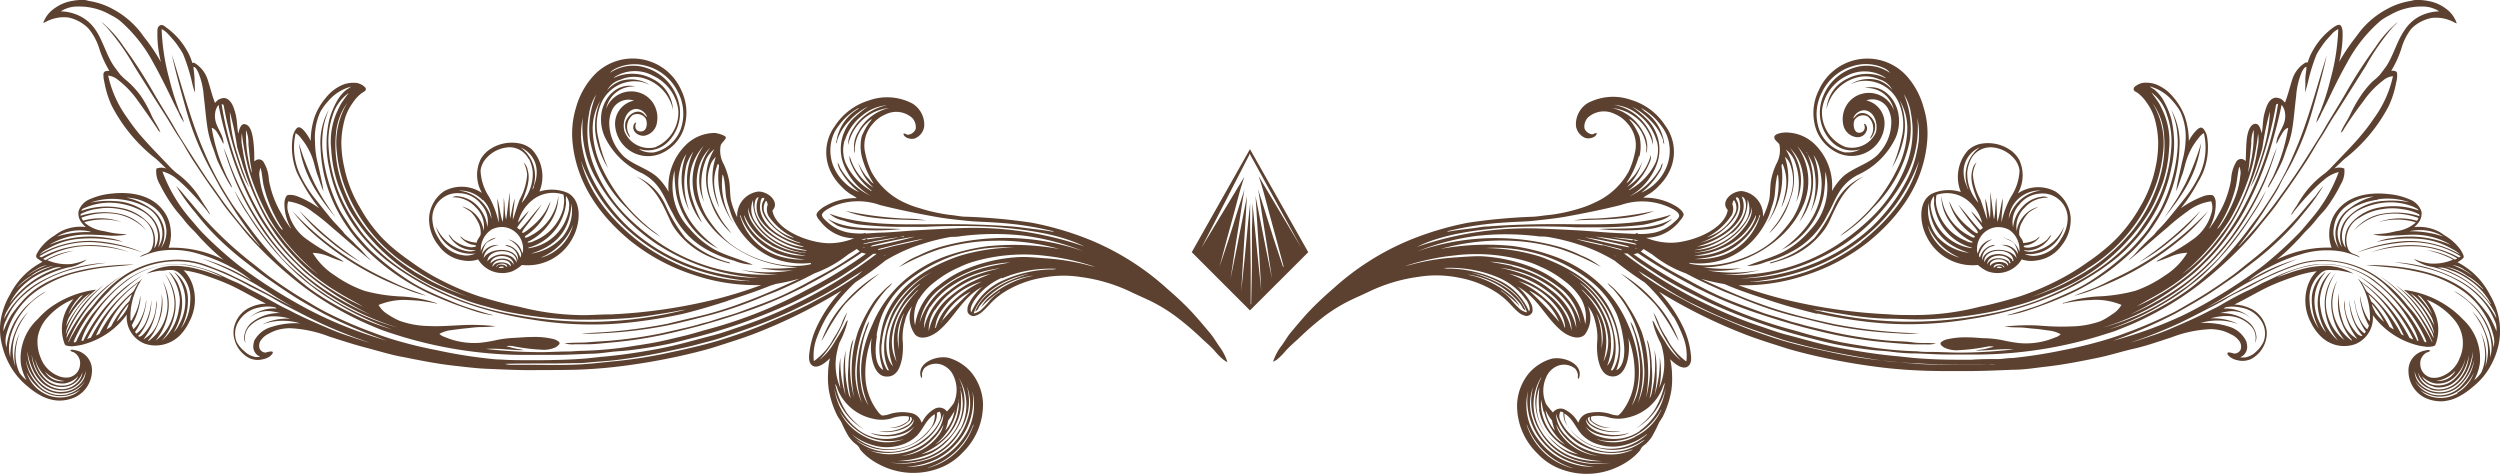 <?xml version="1.0" encoding="UTF-8"?> <svg xmlns="http://www.w3.org/2000/svg" id="Layer_1" data-name="Layer 1" viewBox="0 0 264.17 50.08"><defs><style>.cls-1{fill:#5c4130;fill-rule:evenodd;}</style></defs><title>Border-new_1</title><path class="cls-1" d="M187.08,27.83s0,0,0,0a15.07,15.07,0,0,0,1.84-.59,8.71,8.71,0,0,0,3.81-2.9,6,6,0,0,0,.69-1.21c.77-1.65,1.49-3.38,3.52-4.49a5.9,5.9,0,0,0-3.09,3,16,16,0,0,1-2.1,3.49,10.71,10.71,0,0,1-4.68,2.6.1.1,0,0,1-.06.05S187.07,27.83,187.08,27.83Z"></path><path class="cls-1" d="M217.73,31.5a24,24,0,0,0,7.63-5A17.77,17.77,0,0,0,228.65,22a15.32,15.32,0,0,0,1.65-6.44,7.21,7.21,0,0,0-.89-4h0a9.11,9.11,0,0,1,.58,1.9,10.64,10.64,0,0,1,.11,2.24,17.55,17.55,0,0,1-1.73,6.3c-.28.57-.65,1.09-1,1.63a10,10,0,0,1-1.1,1.48c-.41.47-.81.94-1.23,1.34a28.49,28.49,0,0,1-4.24,3.3,15.91,15.91,0,0,1-1.61.89c-1.09.52-2.23,1-3.42,1.49-1,.39-2.18.73-3.23,1.05a3,3,0,0,0-.35.09s-.07,0-.06.05a11.93,11.93,0,0,0,2-.48C215.37,32.43,216.58,32,217.73,31.5Z"></path><path class="cls-1" d="M228.71,23c1.69-2.14,3.41-4.33,3.88-7.87a29.4,29.4,0,0,1-1.66,4.27c-.35.65-.68,1.27-1.07,1.87S229.08,22.45,228.71,23Z"></path><path class="cls-1" d="M221.22,30.47c-.68.27-1.37.5-2.06.78a14,14,0,0,0,2.14-.68c.68-.27,1.35-.55,2-.84a30.75,30.75,0,0,0,7.11-4.44,18.3,18.3,0,0,0,2.93-3,32.6,32.6,0,0,1-10.16,7.25C222.53,29.87,221.89,30.2,221.22,30.47Z"></path><path class="cls-1" d="M232.54,22.26a40.1,40.1,0,0,1-6.48,5.44,19.63,19.63,0,0,0,3.49-2.43A17.74,17.74,0,0,0,232.54,22.26Z"></path><path class="cls-1" d="M264.16,34.53a6.92,6.92,0,0,0-.35-1.82,7.54,7.54,0,0,0-.69-1.53,7.85,7.85,0,0,0-3.44-3.47,3.74,3.74,0,0,0,.37-.24c.1-.08.28-.21.29-.34s-.22-.54-.32-.71a5.38,5.38,0,0,0-1.64-1.51c-.22-.15-.42-.3-.64-.42A4.62,4.62,0,0,0,255.1,24a2.67,2.67,0,0,0,.58-.66,1.54,1.54,0,0,0,.19-1,2.09,2.09,0,0,0-1.25-1.27,7.07,7.07,0,0,0-2.12-.55c-2.44-.29-4.41.29-5.52,1.71a3.81,3.81,0,0,0-.8,1.82,4.18,4.18,0,0,0,.19,2.12,12,12,0,0,0-5.8,1.27,20.9,20.9,0,0,0,2.15-2c.35-.34.65-.74,1-1.08a10.24,10.24,0,0,0,1-1.11c.3-.39.65-.74,1-1.14a16,16,0,0,0,1.62-2.62,2.64,2.64,0,0,0,.38-1.68,1.46,1.46,0,0,0-1.07,0c.19-.15.36-.34.56-.52s.34-.34.53-.5a17.05,17.05,0,0,0,4.69-5.62,10.4,10.4,0,0,0,.77-2.45,2.84,2.84,0,0,0,.1-.93c0-.28-.3-.34-.62-.31a11.26,11.26,0,0,0,1.06-2.32A6.17,6.17,0,0,1,254.83,3a4.21,4.21,0,0,1,2.11-1.1,4,4,0,0,1,2.39.46,1,1,0,0,0,.27.11A3.09,3.09,0,0,0,258.45.91,4.38,4.38,0,0,0,256.5.09,5.43,5.43,0,0,0,255.25,0c-.17,0-.36.07-.53.1a7.59,7.59,0,0,0-2.42.82,9.15,9.15,0,0,0-2.92,2.4c-.19.24-.37.51-.58.77a20.84,20.84,0,0,0-1.63,2.45,11.51,11.51,0,0,0,.37-3.06c0-.26-.06-.69-.25-.82s-.58.13-.76.26a4.2,4.2,0,0,0-.49.39,7.43,7.43,0,0,0-1.63,2,5.67,5.67,0,0,0-.56,1.3.45.45,0,0,0-.23,0,3.21,3.21,0,0,0-1.39,1.75c-.26.8-.47,1.7-.78,2.48a2.85,2.85,0,0,0-.35-.34,1.3,1.3,0,0,0-.68-.18c-.66.14-.9.81-1.12,1.59s-.17,1.55-.31,2.18c-.1-.35-.23-1.09-.74-1s-.76.9-.84,1.63-.08,1.64-.11,2.3a1,1,0,0,0-.36-.21.63.63,0,0,0-.59.21,3.94,3.94,0,0,0-.59,1.94,10.81,10.81,0,0,1-1.35,3.7,9.14,9.14,0,0,1-.84,1.33c0,.05-.06.13-.13.14a5.16,5.16,0,0,0,.69-2.76c0-.28-.14-.66-.35-.75a2,2,0,0,0-1,.13A10.28,10.28,0,0,0,230.45,22a17.68,17.68,0,0,0,1.82-2.77,8.41,8.41,0,0,0,.52-1,7,7,0,0,0,.41-3.88c-.07-.26-.31-.85-.62-.87-.15,0-.31.13-.42.22a4.61,4.61,0,0,0-.87,1.19,8.21,8.21,0,0,0-.43-2.59,6.6,6.6,0,0,0-1.19-2,4.43,4.43,0,0,0-1.87-1.39,3.08,3.08,0,0,0-1.4-.15,1.77,1.77,0,0,0-.56.22c-.14.09-.38.2-.38.43s.23.28.38.38a4.07,4.07,0,0,1,1,1.06,5.42,5.42,0,0,1,.88,1.84,10,10,0,0,1,.33,2.3,12,12,0,0,1-.27,2.65,13.45,13.45,0,0,1-1.63,4.21,16.51,16.51,0,0,1-2.42,3.27,16.68,16.68,0,0,1-1.46,1.33c-.51.42-1,.8-1.59,1.19a23.91,23.91,0,0,1-3.43,2.08,28.31,28.31,0,0,1-3.83,1.6c-1,.31-2.08.61-3.15.86-.36.09-.73.16-1.1.24a27.54,27.54,0,0,1-7,.87c-.87,0-1.76,0-2.66-.08a57,57,0,0,1-10.42-1.45,46,46,0,0,1-5.39-1.62,20.28,20.28,0,0,0,6.9-1,21.06,21.06,0,0,0,6.88-3.63c3.49-2.86,5.84-6.4,6.17-10.68a9.28,9.28,0,0,0-.39-3.49A8.22,8.22,0,0,0,201.45,8a5.61,5.61,0,0,0-9.26,1.54,5.36,5.36,0,0,0-.22,4.31,4.4,4.4,0,0,0,2,2.2,3.49,3.49,0,0,0,5.16-2.81,2.49,2.49,0,0,0-1.92-2.63,1.88,1.88,0,0,1,2.39,1.08,3,3,0,0,1,.25,1.23,4.86,4.86,0,0,1-1.24,3.21c-.87,1.1-2.68,1.51-3.82,2.49a6.48,6.48,0,0,0-1.21,1.57s0,0,0,0a6.2,6.2,0,0,0-1.76-4.89A4.38,4.38,0,0,0,188.66,14c-.31,0-1.15.12-1.17.48s.45.56.54.81a3,3,0,0,1-.31,2,7.49,7.49,0,0,0-.59,1.83c-.1.67-.06,1.36-.18,2a8.59,8.59,0,0,1-.66,1.79,2.56,2.56,0,0,0-2.24-2.72c-1.12,0-2.29,1.16-1.48,2-.33,2.05-3.75,3.4-5.88,3.46a7.08,7.08,0,0,1-2.75-.52,4.59,4.59,0,0,0,3.6-1.84,1.71,1.71,0,0,0,.37-.58c0-.31-.41-.64-.65-.82a6.38,6.38,0,0,0-3.61-1c.26-.23.58-.35.85-.55a5.35,5.35,0,0,0,.8-.71,5.47,5.47,0,0,0,1.28-1.93,4.66,4.66,0,0,0-.61-4.42,6.52,6.52,0,0,0-3.61-2.72,5.72,5.72,0,0,0-4.6.34,2.63,2.63,0,0,0-1.23,2.41,1.6,1.6,0,0,0,1,1.27c.46.14,1.14-.08,1.2-.5-.21-.07-.3.12-.51.11a1,1,0,0,1-.79-.61,1.4,1.4,0,0,1,.35-1.15,2.51,2.51,0,0,1,2.81-.4,3.42,3.42,0,0,1,1.37,1,3.41,3.41,0,0,1,.78,3.18,8.41,8.41,0,0,1-.65,1.93,7.61,7.61,0,0,1-3.57,3.26A10,10,0,0,1,167,22a18,18,0,0,1-3.24.71c-.57.05-1.13.15-1.7.19a60.73,60.73,0,0,0-6.91.63,32.58,32.58,0,0,0-6.22,1.85,27.86,27.86,0,0,0-8,5.07c-.8.69-1.6,1.42-2.36,2.2s-1.46,1.63-2.19,2.5c-.36.43-.66,1-1,1.43a5.52,5.52,0,0,0-.86,1.65s.25-.13.36-.19a6.45,6.45,0,0,0,1-1c.42-.45.89-.86,1.34-1.27a30.84,30.84,0,0,1,2.75-2.38A17.21,17.21,0,0,1,143,31.58c.54-.25,1.09-.49,1.63-.75a17.46,17.46,0,0,1,5.28-1.58,11.83,11.83,0,0,1,4.18.08A11,11,0,0,1,158.28,31c.26.19.52.39.76.6.46.41.8.85,1.3,1.3a1.88,1.88,0,0,0,.92.49.74.74,0,0,0,.66-.4,1.43,1.43,0,0,0-.1-.84,5.57,5.57,0,0,0-1.46-1.86c2.12,1.14,2.86,3.13,4.53,4.58.66.58,1.86,1.17,2.57.49a3,3,0,0,0,.34-3,3.93,3.93,0,0,1,.76,1.62,6.16,6.16,0,0,1,.23,1.93,7.27,7.27,0,0,0,.07,2c.16.74.46,1.84,1.56,1.87,1.61,0,1.89-2.81,1.63-4.09a10.55,10.55,0,0,1,.68,4.05,6.46,6.46,0,0,1-1.4,3.84c-.12.12-.26.29-.37.32a2.73,2.73,0,0,1-.84-.17,4.5,4.5,0,0,0-2.23-.09,1.4,1.4,0,0,0-1.09,1c-.07,0-.1-.1-.13-.15a3.2,3.2,0,0,0-1.26-1.18,1,1,0,0,0-1.31.27,7.89,7.89,0,0,1-.72-.87,3.47,3.47,0,0,1,0-2.84,2.21,2.21,0,0,1,1.24-1.22,1.85,1.85,0,0,1,1.86.34,1.53,1.53,0,0,1,.26.61,2.4,2.4,0,0,0,0,.46.47.47,0,0,0,.17-.33c.24-1.36-1.78-2.12-3-1.81a5,5,0,0,0-2.37,1.54,5.56,5.56,0,0,0-1.23,3.19,7,7,0,0,0,2.15,5.27,6.43,6.43,0,0,0,2.66,1.72,7.72,7.72,0,0,0,6.2-.49,6.58,6.58,0,0,0,1.71-1.26,3.15,3.15,0,0,0,.25-.28c.07-.1.12-.23.21-.35s.38-.3.54-.47a5.17,5.17,0,0,0,.48-.57,13.65,13.65,0,0,0,.76-1.49c.12-.25.31-.47.44-.72a10,10,0,0,0,.89-2.7,8.72,8.72,0,0,0,.08-1.76,7.53,7.53,0,0,0-.2-1.6h0s0,0,0,0c.36.39,1.43,1.33,2,.65.34-.41.2-1.08.14-1.53a8.71,8.71,0,0,0-.85-2.67,14.52,14.52,0,0,0-2.49-3.59,56,56,0,0,0,9.11,4.52c1.31.51,2.71.94,4.14,1.4.71.23,1.44.42,2.19.61a67.19,67.19,0,0,0,7.12,1.36,51.73,51.73,0,0,0,5.21.46c1.66.07,3.3.05,4.92.05s3.22-.08,4.78-.14c1.16,0,2.32-.2,3.4-.32,1.89-.21,3.63-.56,5.36-.91,1.37-.27,2.67-.7,4-1s2.62-.77,3.91-1.18a13.09,13.09,0,0,1,4.16-.88,5.36,5.36,0,0,1,1.22.16,4.73,4.73,0,0,1,1,.42,2,2,0,0,1,.75.59,1,1,0,0,1,.21,1,.74.74,0,0,1-.61.41c-.21,0-.68-.23-.77-.06s.26.43.36.49a1.82,1.82,0,0,0,.67.27,2.14,2.14,0,0,0,1.47-.13,3.12,3.12,0,0,0,1.57-2.07,2.56,2.56,0,0,0-.08-1.51,3,3,0,0,0-1.74-1.83,4.3,4.3,0,0,0-1.54-.34c1.38-.65,2.66-1.47,4.08-2.09.71-.31,1.45-.58,2.21-.84a12.33,12.33,0,0,1,2.43-.59,3.57,3.57,0,0,0-.55.66,4.77,4.77,0,0,0-.4.85,4.93,4.93,0,0,0,.34,3.93,5.16,5.16,0,0,0,1,1.41,3.62,3.62,0,0,0,1.57.93,3.51,3.51,0,0,0,2.09-.07,3,3,0,0,0,1.87-3.07,8.41,8.41,0,0,0,4.35,3.08,5.59,5.59,0,0,0,1.06.23,2.25,2.25,0,0,0,1.09-.06.4.4,0,0,0,.14-.18,4.41,4.41,0,0,0,.12-2.71,5,5,0,0,0-1.07-2,7.42,7.42,0,0,1,3,2.23,3.82,3.82,0,0,1,.49,3.95,3.29,3.29,0,0,1-1.9,1.93,2.09,2.09,0,0,1-1.07.14,1.46,1.46,0,0,1-1.19-1.36,1.31,1.31,0,0,1,.64-1.28c.12-.07.32-.07.4-.24a.65.65,0,0,0-.47,0,2.12,2.12,0,0,0-1.82,2.2,3.15,3.15,0,0,0,1.72,2.79,4,4,0,0,0,1.94.38,4.31,4.31,0,0,0,1.68-.51,7.19,7.19,0,0,0,1.34-.91,9,9,0,0,0,1.18-1.12,8.19,8.19,0,0,0,1.59-3.13A6.92,6.92,0,0,0,264.16,34.53Zm-1-2.41a10.12,10.12,0,0,0-5.55-3.84,2.13,2.13,0,0,1,1.16.21,7.94,7.94,0,0,1,2.3,1.2A6.77,6.77,0,0,1,263.21,32.12Zm-.81-1.59a13.55,13.55,0,0,0-1.75-1.36,9.57,9.57,0,0,0-2.21-1s0,0,0,0a5.69,5.69,0,0,1,2.28.95A6.81,6.81,0,0,1,262.4,30.53Zm-2.06-2.08a5.29,5.29,0,0,1,1,.7A8.69,8.69,0,0,0,259.12,28s0,0,0,0A3.12,3.12,0,0,1,260.34,28.45ZM258.19,25a10.7,10.7,0,0,0-3.59-.56A4.8,4.8,0,0,1,258.19,25Zm-2.62-2.76a8,8,0,0,0-4.57-.22,5.14,5.14,0,0,0-2.44,1.43,3,3,0,0,0-.55.79,3.09,3.09,0,0,0-.14,1.9c-.05,0-.08-.06-.1-.09a2.18,2.18,0,0,1-.29-1.33,3,3,0,0,1,.67-1.62,3.67,3.67,0,0,1,1.23-.95,7.35,7.35,0,0,1,3.47-.77,6.58,6.58,0,0,1,2.22.49C255.27,22,255.53,22.05,255.57,22.28Zm-4.3-1.18a7.08,7.08,0,0,1,3.36.32,10.08,10.08,0,0,0-2.61-.16,5.82,5.82,0,0,0-3.82,1.63,3,3,0,0,0-.72,3.27l0,0a0,0,0,0,1,0,0h0a2.57,2.57,0,0,1-.47-1.59A3.27,3.27,0,0,1,248.54,22,7.45,7.45,0,0,1,251.27,21.1Zm-4.63,2.8a3.26,3.26,0,0,1,1.19-2,5.15,5.15,0,0,1,3-1.09A6.79,6.79,0,0,0,248.29,22a3.41,3.41,0,0,0-1.49,2.34,3.37,3.37,0,0,0,.36,1.91A2.83,2.83,0,0,1,246.64,23.9Zm-7.56-8.35a29.4,29.4,0,0,1,.78-3.73,16.47,16.47,0,0,1-.76,4.31,35.12,35.12,0,0,1-1.31,3.71,10,10,0,0,0,.89-1.92,40.68,40.68,0,0,0,1.83-6.83.67.67,0,0,1,.21-.09h0a33.65,33.65,0,0,1-3.47,10.59,23.68,23.68,0,0,1-1.72,2.85,21.87,21.87,0,0,1-4.3,4.68,24.57,24.57,0,0,1-5.47,3.3c.89-.52,1.8-1,2.66-1.51a21.46,21.46,0,0,0,2.48-1.72,22.28,22.28,0,0,0,2.19-2.06A20.15,20.15,0,0,0,236.67,22a32.65,32.65,0,0,0,1.9-4.75C238.75,16.7,238.94,16.13,239.08,15.55Zm-1.4,1.73c.07-.66.15-1.39.21-2.07a3.53,3.53,0,0,1,.25-1.45,14.2,14.2,0,0,1-.57,4.48C237.58,17.94,237.64,17.62,237.68,17.28Zm-1.39,2.29c.13-.62.16-1.28.33-1.93a1.54,1.54,0,0,1,.11.94,8.89,8.89,0,0,1-.75,2.79,14.11,14.11,0,0,1-1.19,2.25,3,3,0,0,1-.43.56s0,.05-.06,0A13.94,13.94,0,0,0,236.29,19.57Zm-1.66,5.11A16.93,16.93,0,0,0,235.75,23a26.78,26.78,0,0,0,1.8-4,17.68,17.68,0,0,0,.64-2.29,26.12,26.12,0,0,0,.42-2.6,4.34,4.34,0,0,1-.07,1.62,16.94,16.94,0,0,1-.87,3.52,22.28,22.28,0,0,1-1.82,3.93,19.09,19.09,0,0,1-1.17,1.66c-.4.54-.82,1.06-1.25,1.54A17.65,17.65,0,0,1,230.54,29,23.74,23.74,0,0,0,234.63,24.68Zm-14.17,3.81a17.27,17.27,0,0,0,7.21-8.56,12,12,0,0,0,.56-1.79,15,15,0,0,0,.34-2,8.15,8.15,0,0,0-1.12-5.22s0,0,0,0,0,0,0,0a6.47,6.47,0,0,1,1.2,3.15,12.23,12.23,0,0,1-.26,4.11,16,16,0,0,1-3.06,6.23c-.35.42-.71.82-1.07,1.21a20.22,20.22,0,0,1-3.67,3c-.44.29-.92.55-1.4.82s-.95.53-1.43.75a25.45,25.45,0,0,1-3.11,1.23A29,29,0,0,0,220.46,28.49Zm-27.93,4.36c.9.18,1.84.31,2.79.47a31.67,31.67,0,0,0,3.94.39c1.3,0,2.59.1,3.83.08a42.45,42.45,0,0,0,6.89-.72c1.08-.19,2.11-.48,3.12-.75a22.16,22.16,0,0,0,2.91-1c.47-.2.94-.38,1.39-.59a21.07,21.07,0,0,0,9.8-8.4,14.42,14.42,0,0,0,.7-1.42c.21-.49.43-1,.61-1.5a13.86,13.86,0,0,0,.69-3.61,7.8,7.8,0,0,0-.69-4.12c-.11-.23-.21-.45-.33-.66-.25-.41-.55-.8-.85-1.21h0A4.49,4.49,0,0,1,229,12.2a8.28,8.28,0,0,1,.43,3.44,15.38,15.38,0,0,1-2,6.61c-.25.45-.52.89-.81,1.31s-.56.85-.87,1.23a19.5,19.5,0,0,1-4.35,3.86c-.81.54-1.67,1-2.54,1.49A29.75,29.75,0,0,1,210,33.2a43.75,43.75,0,0,1-8.85.79,42.76,42.76,0,0,1-9.55-1.27A7,7,0,0,1,192.53,32.85Zm-.5.31a53.07,53.07,0,0,0,5.34.89,37.23,37.23,0,0,0,5.52.23,37.2,37.2,0,0,0,5-.48,38.28,38.28,0,0,0,6.73-1.61,30.15,30.15,0,0,0,7.57-3.79c.57-.41,1.13-.81,1.65-1.25a15.57,15.57,0,0,0,1.49-1.44,16.17,16.17,0,0,0,4.11-7.91,11.49,11.49,0,0,0,0-5.17,9.16,9.16,0,0,0-.84-2,4.08,4.08,0,0,0-1-1.16,2.14,2.14,0,0,1-.44-.3,4.74,4.74,0,0,1,2.43,1.56,6.25,6.25,0,0,1,.81,1.12,6.45,6.45,0,0,1,.54,3.16,8.7,8.7,0,0,1-.28,1.81c-.14.56-.25,1.12-.38,1.69s-.26,1.16-.33,1.74c.24-.53.4-1.11.62-1.69s.32-1.21.53-1.78a7.05,7.05,0,0,1,1.23-2.16,1.81,1.81,0,0,1,.55-.52,6.72,6.72,0,0,1-.52,4.52,12.82,12.82,0,0,1-1.61,2.51c-.62.78-1.2,1.52-1.83,2.26-.31.37-.66.73-1,1.07-.11.13-.2.26-.31.38s-.47.43-.7.65-.44.45-.67.67-.63.74-1,1.07a1.72,1.72,0,0,0-.32.34c1.39-1.12,2.71-2.33,4.09-3.48a22.92,22.92,0,0,1,2.09-1.68,5.25,5.25,0,0,1,2.56-1.1,1.91,1.91,0,0,1,0,1.31,5,5,0,0,1-2,2.76,20,20,0,0,1-1.88,1.2c-.57.32-1.18.61-1.72.95-.08.05-.19.1-.18.16a15.88,15.88,0,0,0,1.55-.57,4.81,4.81,0,0,1,1.7-.37,7.37,7.37,0,0,1-2.39,2.42,13,13,0,0,1-3.08,1.59,17.68,17.68,0,0,1-3.93.6,14,14,0,0,0-3.59.67c-.06,0-.19,0-.16.09a16.39,16.39,0,0,1,3-.38,7,7,0,0,1,3.19.52,2.82,2.82,0,0,1-1,1,7.48,7.48,0,0,1-1.19.71,9.55,9.55,0,0,1-3.08.56c-1.17.06-2.41,0-3.64-.1a22.88,22.88,0,0,0-3.46.12,13,13,0,0,0,1.54.09c.52,0,1,.09,1.56.13s1,.12,1.55.19a3.37,3.37,0,0,1,1.3.4,1.34,1.34,0,0,1-.57.33,7.9,7.9,0,0,1-3.85.6,16.26,16.26,0,0,1-1.72-.3,12.2,12.2,0,0,0-1.79-.21c-.6,0-1.22-.1-1.81-.09a8.51,8.51,0,0,0-2.41.24c-.19.07-.53.22-.55.4s.27.36.42.45A3,3,0,0,0,207,37a20.09,20.09,0,0,0,2.92-.36,1.66,1.66,0,0,1,.77,0l-.91.23c-.31.07-.64.08-1,.18,1.37,0,2.6-.22,4-.13a50.69,50.69,0,0,1-5.67.34c-1,0-2-.07-3-.07-.5,0-1,0-1.53-.07a40.45,40.45,0,0,1-4.69-.4c-1-.16-2-.31-3-.49s-1.88-.42-2.79-.63-1.8-.49-2.67-.73a48.07,48.07,0,0,1-9.71-3.75c-.73-.4-1.47-.76-2.18-1.15a50.68,50.68,0,0,1-4.92-3.11,2,2,0,0,0,.44-.12,57.53,57.53,0,0,0,5.36,3.21c.29.15.57.33.86.47s.62.29.92.45a45.71,45.71,0,0,0,5.83,2.34c1.35.45,2.76.88,4.21,1.28.72.2,1.47.37,2.21.56a46.26,46.26,0,0,0,7.24,1.16c.83.07,1.68.15,2.51.18.42,0,.82,0,1.23,0a3.6,3.6,0,0,0,1.14-.09c-.8-.11-1.62,0-2.44-.12s-1.67-.11-2.51-.18a48,48,0,0,1-4.89-.69c-.75-.15-1.5-.32-2.25-.5s-1.48-.34-2.2-.55c-.35-.11-.72-.18-1.07-.29l-1-.32c-.71-.22-1.42-.41-2.08-.65-1.69-.63-3.33-1.19-4.85-1.91-.93-.44-1.79-.89-2.66-1.37-1.16-.63-2.32-1.23-3.41-1.93-.62-.4-1.23-.8-1.84-1.22a1.22,1.22,0,0,0,.3-.26h0c.3.2.61.39.92.58a12.48,12.48,0,0,0,3.56,2c1.24.66,2.53,1.26,3.86,1.84.58.25,1.19.47,1.79.72s1.21.49,1.83.72a39.94,39.94,0,0,0,3.87,1.22c1.36.32,2.74.69,4.16,1a46,46,0,0,0,6.92.83,11.69,11.69,0,0,0,2.22,0,53.78,53.78,0,0,1-9.12-1c-1.43-.32-2.8-.62-4.14-1A39.68,39.68,0,0,1,185.72,32c-1.22-.43-2.4-.94-3.56-1.44-.81-.36-1.62-.72-2.41-1.09l.73.19q.86.21,1.74.36l.53.22c1.45.6,3,1.09,4.51,1.59S190.38,32.76,192,33.16ZM170.58,27h0c.08,0,.13.06.18.11Zm-1.26-1.06c-.92-.21-1.88-.4-2.76-.68,1.5.25,3.16.66,4.73,1.07l0,0,.14.11C170.72,26.3,170,26.05,169.32,25.89Zm3.48.3-.06-.05.33.09Zm.3-.81-.34,0-.17-.12-.12.08c-.75-.1-1.53-.2-2.25-.34.93.12,1.85.12,2.8.33Zm-.26.36.12.08c-1.45-.29-2.9-.49-4.35-.87C170,25.16,171.37,25.37,172.84,25.74ZM172,26l.19.14c-1.53-.26-3.16-.64-4.73-1.07A45.82,45.82,0,0,1,172,26Zm24.68-.4a22.35,22.35,0,0,1-5.79,3.11,21.4,21.4,0,0,1-3.12.81,16.58,16.58,0,0,1-2.54.26c-.12,0-.28.05-.27,0a23.86,23.86,0,0,0,2.91-.44,29,29,0,0,0,3.09-.87,20.45,20.45,0,0,0,5.63-3.07A18.52,18.52,0,0,0,202.78,17C202,20.32,199.73,23.14,196.69,25.56Zm5.9-9.74a11.35,11.35,0,0,1-1,3A18.5,18.5,0,0,1,197.76,24a20,20,0,0,1-6.51,4,20.89,20.89,0,0,1-7.4,1.42s0,0,0,0,.05,0,.07,0a22.4,22.4,0,0,0,10.87-3.56,20.48,20.48,0,0,0,6.6-7.24,10.88,10.88,0,0,0,1.21-6.16A7.76,7.76,0,0,1,202.59,15.82Zm-7.55.27a3.9,3.9,0,0,1-2.77-2.37,4.94,4.94,0,0,1,.26-4A5.2,5.2,0,0,1,195.74,7a4.56,4.56,0,0,1,3.44.24,1.56,1.56,0,0,1,.53.46,4.34,4.34,0,0,0-3.8-.54,5.14,5.14,0,0,0-3.58,4.22A4.41,4.41,0,0,0,193.57,15a3,3,0,0,0,3,.77A2.6,2.6,0,0,1,195,16.09Zm-4.14,0a5.46,5.46,0,0,1,.73,1.4,8.15,8.15,0,0,1-.31,4.86,7.21,7.21,0,0,0,.32-6,4,4,0,0,1,.67,1.58,6.45,6.45,0,0,1,.19,1.52c-.05,2.88-1.74,5.11-4.22,6.9a8.19,8.19,0,0,0,4.44-5.78,16.7,16.7,0,0,0,.17-2.49,6.53,6.53,0,0,1-1.58,6.16,9.76,9.76,0,0,1-2.71,2.26c-1.18.64-2.61,1-4,1.57a5.42,5.42,0,0,0,2-.43,12.34,12.34,0,0,0,2.56-1,8.64,8.64,0,0,0,3.93-3.95c.91-1.58,1.2-3.18,3.23-4.25a8.11,8.11,0,0,0,4-3.93,4.43,4.43,0,0,0,.26-2.68c-.44-1.88-2-3-3.56-2.56a2.91,2.91,0,0,1,3.12,2.35,2.82,2.82,0,0,0-3.29-1.77,2.7,2.7,0,0,0-1.94,1.69,2.87,2.87,0,0,0-.13,1.58,1.63,1.63,0,0,0,1.39,1.33,1,1,0,0,0,1.13-.9c0-.19-.1-.52-.34-.5.28.54-.09,1-.59.93s-.6-1-.36-1.39a1.07,1.07,0,0,1,1.36-.32,1.62,1.62,0,0,1,.5,1.74c-.06.24-.24.4-.24.62a1.83,1.83,0,0,0,.5-1.57c-.22-.77-1-1.37-1.68-1.09-.29.12-.42.38-.62.51a1.28,1.28,0,0,1,1.19-.87c1.05.08,1.49,1.45,1.19,2.4A2.8,2.8,0,0,1,195,15.53a3.94,3.94,0,0,1-2.47-3.91A4.66,4.66,0,0,1,195.17,8a4,4,0,0,1,4.07.21c0,.09-.09,0-.1,0a4.49,4.49,0,0,0-3.9.09A3.85,3.85,0,0,0,193,11.57a4.44,4.44,0,0,1,3-3.32,3.55,3.55,0,0,1,2.57.13,2.2,2.2,0,0,1,1.38,1.11,3.37,3.37,0,0,0-1.46-1,3.68,3.68,0,0,0-2.95.41,5.11,5.11,0,0,1,.83-.29,3.85,3.85,0,0,1,4.36,2.47,5.83,5.83,0,0,1,.19,3.57,15.15,15.15,0,0,1-1,3.07,9.68,9.68,0,0,0,1.21-3,6.58,6.58,0,0,0-.4-4.13,5.78,5.78,0,0,1,.81,3.19,10.13,10.13,0,0,1-.68,3.24,17.94,17.94,0,0,1-5,6.76c-.46.41-1,.74-1.43,1.17a16.21,16.21,0,0,0,3.5-3,13.65,13.65,0,0,0,3.91-7.26,9.29,9.29,0,0,0-.67-4.74,5,5,0,0,1,.76,2.06,9.88,9.88,0,0,1-.52,5.48,15.55,15.55,0,0,1-4.08,5.89,23.75,23.75,0,0,1-3.16,2.47A19.85,19.85,0,0,1,182,29a14.61,14.61,0,0,0,4-.48,15.44,15.44,0,0,1-5.58.06,12.1,12.1,0,0,0,3.56-.24,19.42,19.42,0,0,1-4-.08,12.56,12.56,0,0,0,8.41-3.48,9.71,9.71,0,0,0,2.21-3.22,6.38,6.38,0,0,0-.69-6.12,5.86,5.86,0,0,1,1.28,2.26,6.07,6.07,0,0,1,0,3.11,12.75,12.75,0,0,1-1.06,2.64A7.15,7.15,0,0,0,190.9,16.06ZM186,22.72a6.26,6.26,0,0,1-4.69,4.46,7.74,7.74,0,0,1-2.22.19,10.16,10.16,0,0,0,2.94-.61,7,7,0,0,0,3.83-3.8C185.87,22.88,185.87,22.75,186,22.72Zm-.47.06c.06-.07,0,.14,0,.18-.62,2.15-3.65,4.22-6.51,4.05a9.84,9.84,0,0,0,3.66-1.13A6.11,6.11,0,0,0,185.51,22.78Zm-.81.67a6.86,6.86,0,0,1-5.39,3.23c-.08,0-.19.05-.25,0,3-.23,5.73-2.62,6.05-4.78A2.64,2.64,0,0,1,184.7,23.45Zm-1.77-.64a1.46,1.46,0,0,0,.1-1.25c.05-.12.08-.43.2-.39a1.42,1.42,0,0,1,.09,1.4,5,5,0,0,1-3,2.51A6.79,6.79,0,0,0,182.93,22.81Zm-.45,1.11c.63-.62,1.42-1.56,1.13-2.52-.05-.16-.21-.37-.21-.51.3-.15.36.25.4.4a2.32,2.32,0,0,1,.06.65c-.14,1.75-2,3.16-4.25,3.72A7.15,7.15,0,0,0,182.48,23.92ZM184,22.86a2.53,2.53,0,0,0,.05-2.08c.42.09.47.78.44,1.08-.16,1.87-2.61,4-5.16,4.19C181.41,25.49,183.29,24.3,184,22.86Zm-1,1.8a4.27,4.27,0,0,0,1.66-3.58,2.4,2.4,0,0,1-.19,2.26,7,7,0,0,1-5.45,3.1A8.75,8.75,0,0,0,182.93,24.66Zm-4.38,3.13a8.2,8.2,0,0,0,3.84-.49,7.8,7.8,0,0,0,2.79-1.93,8.78,8.78,0,0,0,1.62-2.47c.14-.33.24-.72.36-1.07a6,6,0,0,0,.29-1.12c.07-.6.09-1.23.2-1.78,0-.16.09-.48.16-.48a7.63,7.63,0,0,1-1.2,5.2,8.31,8.31,0,0,0,1.63-5.53c0-.29-.15-.75.06-.8.77,1.87.23,3.29-.14,4.62a7.08,7.08,0,0,0,.37-5.38,2,2,0,0,1,.64,1.05c.68,2.05-.28,4.05-1.17,5.52-.34.57-.77,1-1.11,1.51A8,8,0,0,0,189.18,21a5.94,5.94,0,0,0-.48-5.21,3.18,3.18,0,0,1,.87,1.06,6.67,6.67,0,0,1,.22,4.52,5.53,5.53,0,0,0-.67-5.75,4.61,4.61,0,0,1,1.17,1.86,5.93,5.93,0,0,1,.16,3,7.67,7.67,0,0,1-1,2.55,13.69,13.69,0,0,1-1.84,2.19c-2.3,2.17-6.47,3.29-9.09,2.63l0-.07Zm-4.9-16.11c-.11-.09-.25-.15-.28-.25a6.41,6.41,0,0,1,2.09,1.85,3.94,3.94,0,0,1,.65,1.15,4.47,4.47,0,0,1,0,3,5,5,0,0,1-2.76,2.93,7.57,7.57,0,0,0,1.9-2.13,2.13,2.13,0,0,0,.37-1c-.15.14-.17.36-.25.52a7.24,7.24,0,0,1-3.25,3,6.48,6.48,0,0,0,3-3.75,4.56,4.56,0,0,0-1-4.24,10.81,10.81,0,0,0-1.72-1.47,6.94,6.94,0,0,1,2,1.51,5.28,5.28,0,0,1,1.26,2c0,.14,0,.3.13.42A4.82,4.82,0,0,0,173.65,11.68Zm-.48,4.84a4.66,4.66,0,0,0,0-2.12,5.11,5.11,0,0,0-.22-.48,5.33,5.33,0,0,0-.71-1.12c-.05-.06-.14-.13-.11-.22a4.18,4.18,0,0,1,1.78,3.05,2.22,2.22,0,0,0,0,.57,3,3,0,0,0-.37-2.28,5,5,0,0,0-3.26-2.51,4.94,4.94,0,0,1,4.32,3.92,2.65,2.65,0,0,0-.37-1.46,5.38,5.38,0,0,0-3.75-2.79,4.64,4.64,0,0,1,2.6,1.05,5.36,5.36,0,0,1,1.78,2.39c.06.2.15.41.2.6a3.63,3.63,0,0,1-.16,2A6.43,6.43,0,0,1,172.3,20s-.12.13-.19.07a7.08,7.08,0,0,0,2.24-3,1.32,1.32,0,0,0,.09-.69,5.65,5.65,0,0,1-2.52,3.37,6,6,0,0,0,1.62-2.65,7.22,7.22,0,0,1-.75,1.31c-.14.18-.31.35-.46.51a1.62,1.62,0,0,1-.48.43A9.64,9.64,0,0,0,173.17,16.52Zm-8.42,7.16c-2.59,0-5.16.06-7.59.25-.5,0-1,.11-1.46.17-.86.11-1.72.2-2.52.34-.1,0-.23.08-.33,0a33.62,33.62,0,0,1,6.12-.93c1.06-.08,2.14-.08,3.2-.2s2.09-.22,3.11-.4c2-.36,4-.76,5.93-1.25a6.9,6.9,0,0,1,4.94.17c.42.18,1.27.56,1.21,1,0,.21-.42.55-.59.7a4.5,4.5,0,0,1-2.14,1.08,7.26,7.26,0,0,1-1.57.11c-.1-.07-.22-.13-.34,0v0l-1.78-.09c-1.26-.05-2.55-.18-3.83-.26s-2.57-.14-3.8-.19a36,36,0,0,0-13.67,1.91c2.79-1.37,6.16-1.79,9.6-2.07a72.09,72.09,0,0,1,7.21,0c.6,0,1.2,0,1.79,0a40.86,40.86,0,0,0,5.28-.26,10.15,10.15,0,0,0,1.58-.4,3.13,3.13,0,0,0,1.42-.68C173.08,23.86,168.91,23.72,164.75,23.68ZM161.27,33a2.15,2.15,0,0,1-.61-.29,9.16,9.16,0,0,1-1-1.07,5.25,5.25,0,0,0-.82-.75c-.09-.07-.23-.12-.26-.24a13.52,13.52,0,0,1,2,1.7,3.93,3.93,0,0,0-.91-1.1,10.05,10.05,0,0,0-3.65-2c-.31-.1-.61-.13-.91-.24a8.6,8.6,0,0,1,5.61,3.2c.14.21.2.49.49.59-.8-2-2.94-3.19-5.75-4,3,.63,5.21,2.14,5.89,4.19Zm0-1.32c.21.32.51.92.3,1.23a6.37,6.37,0,0,0-3.35-3.36,12.75,12.75,0,0,0-5-1.17,2,2,0,0,1-.66-.06,13,13,0,0,1,5.75,1A6.77,6.77,0,0,1,161.26,31.71Zm.37-.95a6.54,6.54,0,0,1,3.12,3.29A35.7,35.7,0,0,0,161.63,30.76Zm3.76,3.88s0,0-.07,0a6,6,0,0,0-1.81-2.82,11.77,11.77,0,0,0-3.07-2.09,7.69,7.69,0,0,1,4.28,3.08,3.6,3.6,0,0,1,.66,1.84S165.4,34.63,165.39,34.64Zm.67.37s0,0,0,0a6.35,6.35,0,0,0-2.22-3.65A13,13,0,0,0,161.88,30a21.55,21.55,0,0,0-2.41-1.07,9.87,9.87,0,0,1,4.49,2.2,7.43,7.43,0,0,1,1.39,1.61A3.71,3.71,0,0,1,166.06,35Zm.5-.31s0,0,0,0a6.75,6.75,0,0,0-2.67-4,10.4,10.4,0,0,0-2.31-1.44,17.73,17.73,0,0,0-3.08-.93,11.43,11.43,0,0,1,5.2,1.91,8,8,0,0,1,2.18,2.17A4.43,4.43,0,0,1,166.56,34.7Zm-6.74-6.54c-.81-.21-1.63-.32-2.38-.48a12.94,12.94,0,0,1,7.24,2.67A5.7,5.7,0,0,1,167,34.17C166.2,31.34,163.67,29.17,159.82,28.16Zm7.68,6.15s0,0,0,0a6.32,6.32,0,0,0-2.54-4.23,11.49,11.49,0,0,0-2.36-1.49,16.84,16.84,0,0,0-6.19-1.49c-.95,0-1.86.08-2.77.14a24.06,24.06,0,0,0-3.94.6c-.42.1-.82.22-1.23.3A24.62,24.62,0,0,1,153.63,27a18.92,18.92,0,0,1,7.67.61,9.68,9.68,0,0,1,1.51.59,11.08,11.08,0,0,1,2.49,1.48,6.67,6.67,0,0,1,1.77,1.9A3.93,3.93,0,0,1,167.5,34.31Zm1.7,2.59a7.81,7.81,0,0,0-.54-3.78A5.13,5.13,0,0,1,169.2,36.9Zm.23,1.32c.94-3.48-.5-5.7-2.34-7.61h0c.17.05.49.43.66.61a7,7,0,0,1,2.12,4.19A4.59,4.59,0,0,1,169.43,38.22Zm.78-2.3a6.59,6.59,0,0,0-.55-2.3,11.34,11.34,0,0,0-1.12-2,13,13,0,0,0-1.38-1.49c-.06-.06-.17-.11-.18-.2a9,9,0,0,1,3.39,5.16c.22,1,.28,2.75-.56,3.59A6.09,6.09,0,0,0,170.21,35.92Zm0,3.2a5.09,5.09,0,0,0,.5-2.25,5.85,5.85,0,0,0-.14-1.49,9.65,9.65,0,0,0-.88-2.64,10.9,10.9,0,0,0-4-4,10.11,10.11,0,0,1,4,3.71A8.32,8.32,0,0,1,171,36.23a4.37,4.37,0,0,1-.44,2.65C170.48,39,170.4,39.19,170.24,39.12ZM171,39c-.06,0-.14.14-.2.1a6.2,6.2,0,0,0,.33-3.18,9.27,9.27,0,0,0-.62-2.36c-1.17-3-3.84-5-7.69-6.42a20.27,20.27,0,0,0-5.87-.93,16.49,16.49,0,0,1,5.82.69,16.27,16.27,0,0,1,5,2.57,9.47,9.47,0,0,1,3.05,3.69,10.38,10.38,0,0,1,.66,2.35C171.63,36.32,171.89,38.19,171,39Zm-8.38,4.27c.35,2.16,1.88,3.74,4.17,4.74,0,0,0,0,0,0a5,5,0,0,1-2.58-1.34,5.15,5.15,0,0,1-1.54-5.74A10.19,10.19,0,0,0,162.65,43.22ZM165,46a2.89,2.89,0,0,1-.57-1.15,6.13,6.13,0,0,0,4.44,3.32A5.51,5.51,0,0,1,165,46Zm-1-1.57a4.82,4.82,0,0,0,.32,1.08,4,4,0,0,1-1-2.17C163.49,43.7,163.7,44.08,164,44.43Zm-.84-.89A6.63,6.63,0,0,0,165.4,47s0,0,0,0a5.05,5.05,0,0,1-2.56-4.75C162.93,42.67,163,43.11,163.12,43.54Zm-.29-3.64a5.47,5.47,0,0,0,.58,6,6.72,6.72,0,0,0,2.31,2,9.74,9.74,0,0,0,3.53.82,8.07,8.07,0,0,1-2.84-.34,6.55,6.55,0,0,1-3.7-3A5.44,5.44,0,0,1,162.83,39.9Zm3.3,9.57h0a6.77,6.77,0,0,1-3.35-2,6.92,6.92,0,0,1-1.4-2.28c0-.1-.12-.23-.08-.34a7.51,7.51,0,0,0,4.87,4.61S166.14,49.45,166.13,49.47Zm.91-.25a7.08,7.08,0,0,1-4.62-2.89,6,6,0,0,1-1-5,6.68,6.68,0,0,0,1.5,5.31,7.24,7.24,0,0,0,2.19,1.8,8.44,8.44,0,0,0,3.29.86A6.48,6.48,0,0,1,167,49.22Zm-.5-.5a6.44,6.44,0,0,1-4.62-4.38,5,5,0,0,1,.06-3.48,5.79,5.79,0,0,0,.74,4.78,6.5,6.5,0,0,0,3.87,3,8.66,8.66,0,0,0,3.56.26A8,8,0,0,1,166.54,48.72Zm5.93-1.19a5.33,5.33,0,0,1-2.27.49,7,7,0,0,1-2.74-.54,5.34,5.34,0,0,1-2-1.42,3.44,3.44,0,0,1-1.08-2.35,5.53,5.53,0,0,0,2.94,3.46,6.65,6.65,0,0,0,5.15.32s0,0,0,0S172.49,47.52,172.47,47.53Zm-3.95-.06a6.76,6.76,0,0,1-2.27-1.27,4.91,4.91,0,0,1-1.4-1.77,1,1,0,0,1,0-.94.81.81,0,0,1,.32.11,2.06,2.06,0,0,0,.5,1.5,5.44,5.44,0,0,0,3.19,2.23,5.69,5.69,0,0,0,4.42-.59,2.12,2.12,0,0,1,.49-.27A5.53,5.53,0,0,1,168.52,47.47Zm-.26-.39a4.22,4.22,0,0,1-.72-.33A5.93,5.93,0,0,1,166,45.47a2.33,2.33,0,0,1-.69-1.77c.91.55,1.17,1.49,1.85,2.23a3.89,3.89,0,0,0,1.63,1,5.09,5.09,0,0,0,2.1.24,6.2,6.2,0,0,0,3-1.2s.08-.12.15-.07A5.63,5.63,0,0,1,168.26,47.08Zm4.53-.94a4.9,4.9,0,0,1-4.16.25,5.68,5.68,0,0,0,4.13-.39,6.76,6.76,0,0,0,2.62-2.51c.05-.08.07-.21.13-.18A5.73,5.73,0,0,1,172.79,46.14Zm.44-.59a4.83,4.83,0,0,1-4.21.6,2.65,2.65,0,0,1-1.53-1.09c1.07,1.23,3.64,1.27,4.66.66a5,5,0,0,1-3.14,0c-.73-.24-1.53-.81-1.45-1.46.2,1.12,2.71,1.65,3.66,1.28a4.39,4.39,0,0,1-3.17-.74c-.14-.13-.55-.66-.08-.75a.53.53,0,0,0,0,.35,2.61,2.61,0,0,0,2.16.8,3.2,3.2,0,0,1-1.92-.68.45.45,0,0,1-.09-.52,3.94,3.94,0,0,1,1.91.13,3.93,3.93,0,0,0,1.89,0,5.13,5.13,0,0,0,3.7-3.1,1.81,1.81,0,0,1,.27-.58,8.78,8.78,0,0,1-1.19,3,7,7,0,0,1-1.88,1.82A6.51,6.51,0,0,0,176,41,6.67,6.67,0,0,1,173.23,45.55Zm3.56-12.1a14.52,14.52,0,0,1,1,2.09,5.35,5.35,0,0,1,.37,2.62s0,0-.06,0a6.7,6.7,0,0,1-2-2.4,11.21,11.21,0,0,1-.77-1.35,6.9,6.9,0,0,0-.66-1.4,14.3,14.3,0,0,0,2.89,5.07,6.84,6.84,0,0,1-1.66-2,15.87,15.87,0,0,1-1-1.69c-.09-.17-.16-.41-.34-.52a9.54,9.54,0,0,0,.86,2.35,4.32,4.32,0,0,1,.24.82,6.25,6.25,0,0,1-.37,3.92,8.56,8.56,0,0,0,.05-3.22,11.51,11.51,0,0,1-.55,4,10.28,10.28,0,0,0,.22-2.54,8.48,8.48,0,0,0-.24-2.26,12.94,12.94,0,0,1-.26,4.48,1.51,1.51,0,0,1-.25.66,10.24,10.24,0,0,0,.24-3.34,9.85,9.85,0,0,0-.29-2.23,1.57,1.57,0,0,0-.25-.63,12.17,12.17,0,0,1-.06,6.14,15.31,15.31,0,0,0,.18-3.72,12.76,12.76,0,0,0-.65-3.24A15.87,15.87,0,0,0,172,32.28a6.83,6.83,0,0,0-.95-1.26,9.05,9.05,0,0,0-1.19-1.12,2.41,2.41,0,0,0,.55.6,12.53,12.53,0,0,1,2.74,4.86,14.72,14.72,0,0,1,.58,3.34,7.81,7.81,0,0,1-.68,3.91,9.74,9.74,0,0,0,.42-4.74,12.57,12.57,0,0,0-.76-3,2.41,2.41,0,0,0-.43-.88c.13.5.35,1,.51,1.53a12.21,12.21,0,0,1,.34,1.64,11.05,11.05,0,0,1,.05,3.64,5.31,5.31,0,0,1-.76,2.07,9.07,9.07,0,0,0,.63-5.19,13.26,13.26,0,0,0-1-3.32,12.58,12.58,0,0,0-4.25-5.39,14.23,14.23,0,0,0-3.53-1.87A21.87,21.87,0,0,0,159.89,26a27,27,0,0,0-7.65.3,23.84,23.84,0,0,1,8-.83,21.33,21.33,0,0,1,4.76.88,25.44,25.44,0,0,1,4.17,1.86A7.86,7.86,0,0,0,167.09,27a13.65,13.65,0,0,0-2.62-1,25.1,25.1,0,0,0-14.71.56,25.61,25.61,0,0,1,6.42-1.65,28,28,0,0,1,6.51.08c.32,0,.65,0,1,.07a21.72,21.72,0,0,1,3.11.77,16.23,16.23,0,0,1,2.72,1.11c.38.19.74.4,1.09.6,1,.81,2.09,1.59,3.21,2.33A18.69,18.69,0,0,1,176.79,33.45Zm33.36,5.06c-.71,0-1.43,0-2.15,0-1.93,0-3.93.07-5.94-.1-1-.08-2-.21-3.08-.3a49.4,49.4,0,0,1-5.84-.95c-1.88-.4-3.7-.81-5.37-1.34s-3.29-1.12-4.85-1.78-3.09-1.3-4.5-2.07c-.71-.39-1.42-.76-2.11-1.15s-1.35-.8-2-1.24l-.71-.48-.52-.48,1.5.94A35.25,35.25,0,0,0,178.66,32c.73.34,1.45.71,2.19,1.05,1.5.68,3.05,1.31,4.66,1.87.8.29,1.62.55,2.46.84s1.68.48,2.57.72,1.79.43,2.71.63c1.87.38,3.8.73,5.72,1,1,.13,2.06.18,3.06.27.51,0,1,.05,1.51.07,2.5.11,4.9,0,7.29.08A2.57,2.57,0,0,1,210.15,38.51Zm34.64-18c-.25.31-.51.6-.76.89-.5.6-1,1.21-1.51,1.78a40.18,40.18,0,0,1-5.09,4.68c-.6.47-1.2,1-1.82,1.42a46.23,46.23,0,0,1-3.88,2.54c-.67.38-1.34.79-2,1.14a45.43,45.43,0,0,1-4.38,1.94c-.76.28-1.53.58-2.32.83A45.49,45.49,0,0,1,218,37a51.43,51.43,0,0,1-5.32.83c-.47,0-.94.08-1.41.11-1,0-2,0-2.94.07-.49,0-1,0-1.47,0-1.53,0-3.08-.05-4.68-.19l-1.6-.17c-2.11-.18-4.15-.52-6.1-.87s-3.76-.91-5.54-1.37c-.88-.22-1.74-.52-2.59-.82a46.72,46.72,0,0,1-4.88-1.9c-.78-.37-1.55-.73-2.28-1.1a51.05,51.05,0,0,1-7.59-4.81l.36,0c.52.39,1,.8,1.59,1.18l1.23.81c.4.27.82.55,1.25.79.86.49,1.74,1,2.65,1.45s1.83.94,2.79,1.35a60.29,60.29,0,0,0,9.29,3.24c1.11.28,2.24.59,3.41.82s2.43.42,3.7.57c.65.07,1.32.09,2,.18s1.32.14,2,.17c1.28,0,2.54.12,3.78.12s2.48,0,3.68,0a45.22,45.22,0,0,0,13-2.11c.49-.16,1-.3,1.44-.48s.92-.37,1.37-.56c.9-.38,1.78-.81,2.62-1.26A33.14,33.14,0,0,0,232.48,30a42.84,42.84,0,0,0,4.2-3.76,27.72,27.72,0,0,0,1.9-2.13c.59-.75,1.22-1.48,1.8-2.25.29-.38.55-.79.84-1.19.85-1.17,1.67-2.38,2.48-3.62.54-.82,1-1.7,1.55-2.53s1-1.7,1.57-2.53c1.06-1.65,2.11-3.34,3.16-5a25.16,25.16,0,0,1,2.92-4.19,5.78,5.78,0,0,0,.49-.5A12,12,0,0,0,251,5a52.18,52.18,0,0,0-3,4.61c-.62,1.08-1.27,2.13-1.91,3.18-.32.53-.62,1.08-.95,1.61-1,1.58-1.94,3.15-3,4.65-.34.5-.7,1-1.05,1.48a48.1,48.1,0,0,1-4.24,5.19c-.1.1-.17.24-.31.29a43.51,43.51,0,0,0,3-4.21c.46-.75,1-1.48,1.37-2.27s.88-1.57,1.29-2.39a29.88,29.88,0,0,0,2.1-5.33c.55-1.92,1.12-3.9,1.56-5.95-1.11,3.47-2,7.05-3.36,10.13a31.77,31.77,0,0,1-2.23,4.4c-.43.67-.85,1.33-1.32,2s-.93,1.25-1.4,1.88a31.43,31.43,0,0,1-3,3.5c-.54.53-1.12,1-1.69,1.52a22.27,22.27,0,0,1-1.78,1.43A28.24,28.24,0,0,1,227.24,33a24.09,24.09,0,0,1-4.42,1.81,31.29,31.29,0,0,0,5.24-2.4c.81-.47,1.61-.95,2.36-1.49s1.48-1.11,2.19-1.71A30.54,30.54,0,0,0,238,22.72a14.94,14.94,0,0,0,1.45-2.6,41.31,41.31,0,0,1-5,7.14,22.29,22.29,0,0,1-2.07,1.93c-.36.31-.7.62-1.08.91s-.77.54-1.16.8a25.1,25.1,0,0,1-7.92,3.71,27.52,27.52,0,0,0,6.23-2.8,25.93,25.93,0,0,0,9.24-9.42,33.83,33.83,0,0,0,1.62-3.18c.48-1.14.89-2.34,1.28-3.59a16.13,16.13,0,0,0-.6,1.53,32.82,32.82,0,0,1-3.62,7,21.82,21.82,0,0,1-1.82,2.37,22.8,22.8,0,0,1-4.33,3.89A31.13,31.13,0,0,1,225,33.28a33.27,33.27,0,0,0,7-4.55c.41-.37.79-.77,1.2-1.16A22,22,0,0,0,235.39,25a20.87,20.87,0,0,0,1.88-2.92,36.87,36.87,0,0,0,2.82-7c.37-1.27.72-2.6,1-4a1.65,1.65,0,0,1,.37.92c.16,1.28-.87,2-.93,3.19.13-.1.17-.29.26-.45l.27-.49c.18-.31.37-.65.73-.74a19.07,19.07,0,0,1-1.48,4.87c-.19.5-.51.92-.68,1.42.12,0,.16-.17.22-.26s.14-.21.19-.32c.38-.66.72-1.34,1.06-2.06.22-.47.36-1,.56-1.54a10.2,10.2,0,0,0,.49-1.63c.23-1.16.32-2.6.48-3.82a7.89,7.89,0,0,1,.61-2.59c.12-.21.25-.49.48-.51,0,.41-.13.9-.12,1.37s0,.95-.05,1.35a8.57,8.57,0,0,0,.3-1,20,20,0,0,1,.92-3,5.79,5.79,0,0,1,.49-.79,7.24,7.24,0,0,1,.53-.73c.2-.22.4-.45.6-.66a2,2,0,0,1,.69-.53,22.89,22.89,0,0,1-.82,5.29,24.92,24.92,0,0,1-1.11,3.48,4.66,4.66,0,0,0-.4,1.12,5.07,5.07,0,0,0,.55-1l.54-1.07c.7-1.47,1.4-2.91,2.17-4.27a15.4,15.4,0,0,1,3.51-4.41,5.26,5.26,0,0,1,.95-.59A6.6,6.6,0,0,1,256,.69a3.24,3.24,0,0,1,1.75.51,4.77,4.77,0,0,0-2.18.58,4.29,4.29,0,0,0-1.48,1.4c-.82,1.16-1.19,2.75-2,3.91-.22.29-.42.57-.63.83a7.07,7.07,0,0,1-.75.68,9.8,9.8,0,0,0-1.31,1.61,14,14,0,0,0-1.06,1.9c-.3.66-.77,1.24-1,1.92a.86.86,0,0,0,.32-.36c.66-1.07,1.37-2.05,2.09-3a9.6,9.6,0,0,1,2.11-2.2,1.83,1.83,0,0,1,1-.42,11.8,11.8,0,0,1-2,4.44,20.45,20.45,0,0,1-1.37,1.81c-.47.58-1,1.13-1.5,1.66l-1.54,1.61a7.19,7.19,0,0,1-.8.76,9.89,9.89,0,0,0-2.34,2.4c-.21.31-.41.64-.62,1a7.93,7.93,0,0,0-.62,1,.86.86,0,0,0,.28-.32,27.38,27.38,0,0,1,2-2.27,13.73,13.73,0,0,1,1.25-1.16,3.63,3.63,0,0,1,1.53-.8,16.14,16.14,0,0,1-3,5.06c-.41.48-.81,1-1.23,1.42a42.11,42.11,0,0,1-3.42,3.14c-.24.2-.49.39-.73.57a54,54,0,0,1-4.67,3.1c-1.08.64-2.19,1.25-3.33,1.81A44.29,44.29,0,0,1,223.28,36a54.17,54.17,0,0,0,6.59-2.87c1-.57,2-1.12,3-1.74s1.94-1.27,2.89-1.93,1.84-1.38,2.75-2.08a33,33,0,0,0,2.59-2.28,26.08,26.08,0,0,0,2.33-2.58,20.8,20.8,0,0,0,2.08-2.89A10.54,10.54,0,0,0,244.79,20.54Zm-8,12A3.12,3.12,0,0,1,239,34a2.44,2.44,0,0,1,.19,2.1,3.34,3.34,0,0,1-.79,1.06,2.22,2.22,0,0,1-1.16.61c-.14,0-.34,0-.48,0,0-.07.11-.09.17-.13a1.18,1.18,0,0,0,.52-1.1,2,2,0,0,0-.1-.49,2.94,2.94,0,0,0-1.83-1.54,8.07,8.07,0,0,0-3-.37,6.32,6.32,0,0,1,4,.11,5.75,5.75,0,0,0-2.95-.6,6.08,6.08,0,0,1,2-.25,3.5,3.5,0,0,1,2.33,1.1,1.82,1.82,0,0,1,.37,1.74,1.2,1.2,0,0,0,.16-.69,2.22,2.22,0,0,0-.91-1.58,4.61,4.61,0,0,0-2.92-.88,6.2,6.2,0,0,1,1-.2,3,3,0,0,1,2.37.86h0a3.82,3.82,0,0,0-3-1.14s.14-.12.2-.14A3.87,3.87,0,0,1,236.78,32.5Zm14.16.43a2,2,0,0,1-.36-.83,9.16,9.16,0,0,1,1.28,1.9A4.87,4.87,0,0,1,250.94,32.93Zm1.49,1.56a12.21,12.21,0,0,0-1.64-2.39c-.09-.1-.24-.19-.29-.29s-.08-.23-.13-.34-.11-.25-.15-.38a9.64,9.64,0,0,1,2.68,3.72A4.87,4.87,0,0,1,252.43,34.49Zm1.25.8A14.69,14.69,0,0,0,250.33,31a2.21,2.21,0,0,1-.27-.25,3.62,3.62,0,0,1-.24-.44l-.28-.45A13.73,13.73,0,0,1,254,35.46C253.9,35.41,253.81,35.34,253.68,35.29Zm1.68.66a16.57,16.57,0,0,0-2.64-3.89,13.44,13.44,0,0,0-3.68-3,13,13,0,0,1,1.84,1.38,11.07,11.07,0,0,1,1.61,1.6c.23.3.48.58.7.89A17.6,17.6,0,0,1,255,35.85c-.13,0-.24-.1-.38-.13a18.19,18.19,0,0,0-2.19-3.3,17.33,17.33,0,0,0-2.13-2.06c-.25-.21-.54-.38-.81-.6-.11-.09-.2-.24-.33-.33s0,0,0,0a7.2,7.2,0,0,1,1.26,4.47c-.09,0-.16-.12-.21-.21a5.87,5.87,0,0,1-.8-2.43,2.86,2.86,0,0,0,.07.88,7.37,7.37,0,0,0,.83,2.24c0,.15-.12.28-.17.43a3.89,3.89,0,0,1-.9-1.37,5.35,5.35,0,0,1-.42-1.77,1.14,1.14,0,0,0,0,.37,6.89,6.89,0,0,0,1.17,3,.94.94,0,0,1-.14.19,3.12,3.12,0,0,1-1.12-1.52,6.68,6.68,0,0,1-.47-2.07,5.83,5.83,0,0,0,1.25,3.69c.09.11.13.12.09.17s-.33-.08-.42-.14a4.77,4.77,0,0,1-1.42-3.63,1.54,1.54,0,0,0-.06.65,6.64,6.64,0,0,0,1.4,3.44,3.25,3.25,0,0,1-1.57-1.93,7.24,7.24,0,0,1-.36-2.93,5.31,5.31,0,0,0,.25,3.08,5.94,5.94,0,0,0,1.07,1.85s.08,0,0,.09a4.79,4.79,0,0,1-2-4.5,6.21,6.21,0,0,1,.5-1.85,5,5,0,0,0-.55,3.5,6,6,0,0,0,1.3,2.8,4.64,4.64,0,0,1-1.46-1.78,4.75,4.75,0,0,1-.49-2.58,6.06,6.06,0,0,1,1-2.71,5.1,5.1,0,0,0-1.11,3.79A6,6,0,0,0,247.07,36a5.36,5.36,0,0,1-1.83-3.27,4.67,4.67,0,0,1-.1-1.12,5.27,5.27,0,0,1,1.18-2.87,1.6,1.6,0,0,0-.49.48,5,5,0,0,0-.41.61,4.94,4.94,0,0,0-.47,2.87,6.65,6.65,0,0,0,.85,2.42,2.87,2.87,0,0,1-.55-.77c-.07-.13-.15-.28-.22-.43a5,5,0,0,1-.42-2.76,4.64,4.64,0,0,1,1.11-2.38c-.12,0-.2.14-.28.21a3.61,3.61,0,0,0-1.16,2.59,6.39,6.39,0,0,0,.77,3.16,5.19,5.19,0,0,1-1-2.92,3.5,3.5,0,0,1,1.22-3,1.57,1.57,0,0,1,.55-.27,3.94,3.94,0,0,1,.76,0c.26,0,.53,0,.76.06a10.29,10.29,0,0,1,1.35.31,5.78,5.78,0,0,0-2.94-.83,9.75,9.75,0,0,0-2.72.41c-.85.21-1.63.54-2.39.79a12.47,12.47,0,0,1,4.52-1.36,8.94,8.94,0,0,1,5,1.31,14,14,0,0,1,3.23,2.95A14.94,14.94,0,0,1,254.63,34a6.75,6.75,0,0,1,.93,2A1.52,1.52,0,0,1,255.36,36Zm1,.2c-.27.05-.3-.24-.38-.39a18.32,18.32,0,0,0-1.4-2.34c-.2-.29-.44-.56-.67-.84a18.47,18.47,0,0,0-3.09-3,8.88,8.88,0,0,0-3.29-1.45,8.27,8.27,0,0,0-4,0,19,19,0,0,0-2.21.71c-.7.29-1.36.63-2,.92s-1.29.71-2,1c-1,.49-1.94,1-2.9,1.57-.32.18-.66.33-1,.5-1.3.69-2.66,1.27-4.05,1.87a21.88,21.88,0,0,1-2.14.8c-.72.24-1.45.5-2.19.7a53.09,53.09,0,0,0,5.32-2.12c.84-.41,1.66-.83,2.49-1.26s1.65-.83,2.44-1.32,1.64-.85,2.47-1.28A28.74,28.74,0,0,1,243,27.94a9.08,9.08,0,0,1,2.37-.35,9.71,9.71,0,0,1,7.33,3.19,21,21,0,0,1,2.12,2.49,14.78,14.78,0,0,1,1.45,2.51l.08.2C256.35,36,256.4,36.09,256.37,36.15Zm.59-2.91a10.11,10.11,0,0,0-1.55-2.06c.3.05.44.3.64.53A5.34,5.34,0,0,1,257,33.24Zm.25,1.22a12.24,12.24,0,0,0-2.57-3.5,4.16,4.16,0,0,1,1,.83,7.73,7.73,0,0,1,1.22,1.66A2.88,2.88,0,0,1,257.21,34.46Zm2.19,4.77a2,2,0,0,1-2,1A3.17,3.17,0,0,0,259.4,39.23Zm-3.35.66a2.42,2.42,0,0,0,1.25.62,2.56,2.56,0,0,0,2.08-.72,4,4,0,0,0,1.09-1.9A3.78,3.78,0,0,1,259.4,40a2.47,2.47,0,0,1-2.33.66,1.73,1.73,0,0,1-1.14-.88C256,39.79,256,39.86,256.05,39.89Zm1.13,1a2.75,2.75,0,0,0,1.78-.28,3.48,3.48,0,0,0,1.21-1.23,5.31,5.31,0,0,0,.67-1.84,4.19,4.19,0,0,1-1,2.53,2.83,2.83,0,0,1-2.28,1.07,2.33,2.33,0,0,1-1.42-.58,1.81,1.81,0,0,1-.66-1.21A2.2,2.2,0,0,0,257.18,40.85Zm-.41.24a2.74,2.74,0,0,0,1.24.12c1.9-.24,2.93-2,3.27-4.11a5.51,5.51,0,0,1-.6,2.27,4,4,0,0,1-1.26,1.5,2.87,2.87,0,0,1-2.08.5,2.74,2.74,0,0,1-1.8-1,2,2,0,0,1-.43-1.19A2.49,2.49,0,0,0,256.77,41.09Zm-1.57-.84a3.15,3.15,0,0,0,2.07,1.26,3.19,3.19,0,0,0,2.45-.67A5.45,5.45,0,0,0,261.45,38a4.71,4.71,0,0,1-1.22,2.61,3.17,3.17,0,0,1-2.81,1.14,2.5,2.5,0,0,1-.41-.07A3,3,0,0,1,255.2,40.25Zm4.46,1.25a3.49,3.49,0,0,1-3.29.17,3.16,3.16,0,0,1-.69-.51,4.18,4.18,0,0,0,1.51.65,3.47,3.47,0,0,0,2.62-.61,5,5,0,0,0,1.57-1.89c0-.06,0,0,0,0A3.88,3.88,0,0,1,259.66,41.5ZM263.79,35a9.22,9.22,0,0,0-.81-1.67,13.74,13.74,0,0,0-1.12-1.4C259.6,29.19,255.15,28,250,28c1.23.16,2.68.23,4,.44.77.13,1.49.28,2.18.45a12.82,12.82,0,0,1,3.61,1.55,8.3,8.3,0,0,1,3.36,4,8,8,0,0,1,.29.9,2.59,2.59,0,0,1,.05,1.38,7,7,0,0,0-1.39-3.58,6.41,6.41,0,0,0-1.24-1.31,7,7,0,0,0-1.54-1.08c.25.21.53.35.79.55A7.68,7.68,0,0,1,263,35.11a5.24,5.24,0,0,1,.23,1,3.67,3.67,0,0,1-.1,1.65,6.47,6.47,0,0,0-.56-2.78,5.57,5.57,0,0,0-1.36-2.09,7.82,7.82,0,0,1,1.41,2.48,5.16,5.16,0,0,1,0,3.36,5.69,5.69,0,0,0-.46-3.55,7.4,7.4,0,0,1,.43,2,4.57,4.57,0,0,1-.4,2.19,3.62,3.62,0,0,1-.75.8,5.21,5.21,0,0,0,.6-1.77,5.64,5.64,0,0,0-1.82-4.69A9.4,9.4,0,0,0,259,32.63a10.52,10.52,0,0,0-5-2,10.32,10.32,0,0,1,1.95,2,9.89,9.89,0,0,1,.74,1.22,4.39,4.39,0,0,1,.52,1.39s-.05-.08-.08-.14a13.57,13.57,0,0,0-1.6-2.68,11.29,11.29,0,0,0-2.38-2.3,13.89,13.89,0,0,1,3.71,4.73,2,2,0,0,1,.29.85c-.06,0-.05-.06-.07-.09a18.94,18.94,0,0,0-1.68-2.72,14.87,14.87,0,0,0-4-3.76,15.71,15.71,0,0,1,5.63,7c-.07,0-.1-.1-.12-.15a21.31,21.31,0,0,0-1.67-2.7c-.33-.45-.73-.84-1.07-1.29a14.2,14.2,0,0,0-2.43-2.34,10,10,0,0,0-5.29-2.11,8.85,8.85,0,0,0-4,.46c-.57.2-1.11.43-1.65.64s-1.06.48-1.58.72c-2.1,1-4.05,2.12-6.07,3.17.77-.45,1.55-.9,2.31-1.4s1.51-1,2.33-1.41a32.75,32.75,0,0,1,5-2.35,20.6,20.6,0,0,0-5.09,2.25c-.06,0,0-.06.07-.09a11.61,11.61,0,0,1,1.89-1.23,17.3,17.3,0,0,1,3.52-1.44,9.12,9.12,0,0,1,2.81-.41,8.62,8.62,0,0,1,1.61.16,10.63,10.63,0,0,1,1.78.6c-.23-.27-.59-.31-.91-.49a1.07,1.07,0,0,1-.31-.33,2.5,2.5,0,0,1-.16-1.6A2.66,2.66,0,0,1,249.33,23a5.79,5.79,0,0,1,2.41-.9,6,6,0,0,1,2.07,0,5.22,5.22,0,0,1,1.84.56s0,.11,0,.18a8.32,8.32,0,0,0-4.12-.21,4.84,4.84,0,0,0-2.82,1.76,5.71,5.71,0,0,1,2.85-1.67,7.14,7.14,0,0,1,4,.32,1.35,1.35,0,0,1-.16.29,6.56,6.56,0,0,0-4.08.15,7.08,7.08,0,0,1,3.93,0c0,.06-.09.12-.16.18a3.81,3.81,0,0,1-1.83.76c-.38.08-.79.19-1.21.24s-.87.07-1.3.13a7.58,7.58,0,0,0,2.22.09c.71,0,1.42-.09,2.14-.08a7.55,7.55,0,0,1,3.74,1l.09.07s.06,0,0,0a11,11,0,0,0-6.05-.73,6.31,6.31,0,0,0-1.76.43,15.5,15.5,0,0,1,4.77-.31,7.85,7.85,0,0,1,3.23,1.06,2.81,2.81,0,0,1,.81.57,10.55,10.55,0,0,0-5.64-1.42,15.22,15.22,0,0,0-2.8.41,13,13,0,0,0-2.45.82,19.13,19.13,0,0,1,5.36-1.11A10,10,0,0,1,260,27.07c0,.08-.12.08-.17.14a10.53,10.53,0,0,0-4.65-1.3,11.86,11.86,0,0,0-4.62.74,14.51,14.51,0,0,1,4.57-.63,9.38,9.38,0,0,1,4.52,1.27c-.05.08-.16.09-.24.14a7.79,7.79,0,0,0-3-1,10.58,10.58,0,0,1,2.81,1,5.16,5.16,0,0,1-2.48.41,6.35,6.35,0,0,1-1.68-.49,2,2,0,0,0,.55.37,6,6,0,0,0,.63.29,3.84,3.84,0,0,0,.76.19,11.36,11.36,0,0,1,3.29,1.35,9.49,9.49,0,0,1,2,1.64,7.33,7.33,0,0,1,1.13,1.52,2.19,2.19,0,0,1,.37.93,9.62,9.62,0,0,0-4.08-4.08,15.94,15.94,0,0,0-6.73-1.85,26.91,26.91,0,0,1,3.84.76,13.32,13.32,0,0,1,3.14,1.34,8.63,8.63,0,0,1,1.3.91,9.26,9.26,0,0,1,1.09,1.08,7.84,7.84,0,0,1,1.22,2A2,2,0,0,1,263.79,35Z"></path><path class="cls-1" d="M203.61,25.05A5.4,5.4,0,0,0,209,28a4.3,4.3,0,0,0,1,.66,3,3,0,0,0,3.63-1.25,3.07,3.07,0,0,0,1.52.12A3.85,3.85,0,0,0,217.8,26a4.37,4.37,0,0,0,1-3.06,3.66,3.66,0,0,0-1.58-2.69,3.86,3.86,0,0,0-4,.19,3.84,3.84,0,0,0,.14-3.56,3.24,3.24,0,0,0-.74-.88,4.16,4.16,0,0,0-3.48-.77,2.8,2.8,0,0,0-1.16.63,4.2,4.2,0,0,0-.78,4.43,4.29,4.29,0,0,0-3,.15C202.67,21.19,202.81,23.53,203.61,25.05ZM207,27.21a4.82,4.82,0,0,1-3.32-3.46A6.29,6.29,0,0,0,207,27.19S207,27.23,207,27.21Zm4,1.08c.06-.2.45-.12.55,0C211.38,28.37,211.08,28.3,210.94,28.29Zm.63-.2a1,1,0,0,0-.64,0c-.16.05-.2.2-.33.18,0-.51,1.07-.48,1.14,0C211.67,28.23,211.64,28.12,211.57,28.09Zm.53,0c-.26-.6-1.61-.5-1.83,0-.13-.1,0-.36.11-.43.46-.45,1.64-.3,1.77.36C212.15,28.12,212.13,28.12,212.1,28.13Zm.16-.39c-.57-.57-2-.62-2.34.26,0-1.17,2.26-1.3,2.47-.16C212.34,27.85,212.29,27.77,212.26,27.74Zm.35-.23a2.09,2.09,0,0,0-2.1-.54,1.31,1.31,0,0,0-.9.79c-.14-1.55,3-1.65,3.09-.15C212.63,27.62,212.64,27.54,212.61,27.51Zm-.89-2.37c.31.24.8.32,1.08.67a2.7,2.7,0,0,1,.4,1.11,1.75,1.75,0,0,0-1.76-1c.81.16,1.47.49,1.58,1.41-.53-1.15-3.38-1.31-3.63.25a1.4,1.4,0,0,1,.89-1.45c.15-.08.34-.06.44-.22a1.78,1.78,0,0,0-1.56,1.34c-.16-.15-.1-.4,0-.55a2.32,2.32,0,0,1,1.32-1.37A1.87,1.87,0,0,0,209,26.79a.77.77,0,0,1-.09-.46,2.29,2.29,0,0,1,2-2.32,2.42,2.42,0,0,1,1.38.27,2.49,2.49,0,0,1,1.09,2.34A2.09,2.09,0,0,0,211.72,25.14ZM218.49,23a3.94,3.94,0,0,1-.68,2.21A3.44,3.44,0,0,1,215.29,27a2.17,2.17,0,0,1-1.35-.17,3.81,3.81,0,0,0,4.16-2.89,4.38,4.38,0,0,1-3.24,2.63,1.66,1.66,0,0,1-1-.1c.08-.06.27,0,.4,0a2.93,2.93,0,0,0,2.5-1.64c-.22.12-.29.34-.48.52a3.49,3.49,0,0,1-1.9.82c-.1,0-.57,0-.54-.13s.26-.11.4-.14a2.17,2.17,0,0,0,1.3-.88c-.19.06-.29.23-.46.32a3.26,3.26,0,0,1-1.3.34c0-.34-.34-.6-.41-.87a2.27,2.27,0,0,1,.32-1.38,3.87,3.87,0,0,1,.72-1,7.33,7.33,0,0,1,1-.58,3.13,3.13,0,0,0-2.31,2.57,2.79,2.79,0,0,1,.84-2.47,3.14,3.14,0,0,1,2.49-1.06,1,1,0,0,0-.69-.1,3.25,3.25,0,0,0-2.08,1.11,3.65,3.65,0,0,0-.94,2.13,2.69,2.69,0,0,1,.65-2.4,3,3,0,0,1,2.14-1.17A2.66,2.66,0,0,1,218.49,23Zm-2.75-2.87a4,4,0,0,0-3.48,3,3.11,3.11,0,0,1,.89-2A3.31,3.31,0,0,1,215.74,20.14Zm-5.47-4.57a3.43,3.43,0,0,1,2.49,1.12A2.42,2.42,0,0,1,213.4,18a5.42,5.42,0,0,1-.91,2.8,9.77,9.77,0,0,0-1,2.71c0-.92.15-1.63.13-2.55-.22.8-.29,1.73-.56,2.48-.06-.78-.07-1.71-.11-2.55-.14.71-.07,1.62-.25,2.29-.16-.94-.22-2-.42-2.9a21.76,21.76,0,0,1,0,2.8c-.19-.67-.26-1.46-.49-2.09,0,.68.16,1.48.2,2.23-.25-.7-.45-1.42-.73-2.16a6.45,6.45,0,0,1-.79-2.61,3.24,3.24,0,0,1,.39-1.3,1.39,1.39,0,0,0-.43.77c-.38,1.23.28,2.53.62,3.51a4.63,4.63,0,0,1-1.17-3.27,3.77,3.77,0,0,1,.41-1.38A2.3,2.3,0,0,1,210.27,15.57Zm-2.78,2.51a2.78,2.78,0,0,1,1.72-2.5A3.69,3.69,0,0,0,208,20c-.06,0-.14-.25-.19-.37A3.6,3.6,0,0,1,207.49,18.08Zm-2.86,2.52a3.48,3.48,0,0,1,3.41.69,4.5,4.5,0,0,1,1.41,2.28c-.4-.41-.75-.87-1.17-1.25.37.64.85,1.14,1.24,1.76-.06.12-.21.15-.29.24-.81-.84-1.51-1.81-2.31-2.68.52.77,1,1.47,1.63,2.25.07.09.56.62.42.75s-.8-.5-.93-.6a7.06,7.06,0,0,1-1.53-1.69c-.21-.34-.35-.71-.56-1.06a6.27,6.27,0,0,0,2.45,3.5c.1.07.34.15.25.29s-.54-.15-.65-.21a5.45,5.45,0,0,1-2.87-4.2,4.93,4.93,0,0,0,1.11,3.08,5.75,5.75,0,0,0,1.94,1.69c.08,0,.24.07.26.2a1.21,1.21,0,0,1-.69-.18,5.11,5.11,0,0,1-3.12-3.62A2.73,2.73,0,0,1,204.63,20.6Zm-.27.12a5.58,5.58,0,0,1,0,.81,5.51,5.51,0,0,0,1.34,3,5.3,5.3,0,0,0,2.64,1.64v.06a5,5,0,0,1-3.75-2.58,5.09,5.09,0,0,1-.55-1.62A1.47,1.47,0,0,1,204.36,20.72Zm-.56.74c.19,3.12,1.92,4.54,4.29,5.27,0,0,0,0,0,0A5.53,5.53,0,0,1,204.7,25,4.44,4.44,0,0,1,203.8,21.46Z"></path><path class="cls-1" d="M174.84,32.09A17.19,17.19,0,0,1,176.21,34c.44.67.78,1.38,1.19,2.06,0,0,0,0,0,0a12,12,0,0,0-2.38-4,14.89,14.89,0,0,0-3.79-3.18A29.93,29.93,0,0,1,174.84,32.09Z"></path><path class="cls-1" d="M174.18,24.22a5.81,5.81,0,0,0,1.53-.38,9.47,9.47,0,0,0,.92-.64v-.05c-2.06,1.22-5,.92-7.71,1.05A25.61,25.61,0,0,0,174.18,24.22Z"></path><path class="cls-1" d="M174.79,22.29a38.54,38.54,0,0,1-6.33.81,11.78,11.78,0,0,0-2.15.19c2.94-.13,6,0,8.49-1C174.81,22.3,174.8,22.3,174.79,22.29Z"></path><path class="cls-1" d="M77.08,27.83s0,0,0,0a14.54,14.54,0,0,1-1.84-.59,8.71,8.71,0,0,1-3.81-2.9,6,6,0,0,1-.69-1.21c-.77-1.65-1.5-3.38-3.52-4.49a5.94,5.94,0,0,1,3.09,3,16,16,0,0,0,2.1,3.49,10.71,10.71,0,0,0,4.68,2.6.08.08,0,0,0,.06.05S77.1,27.83,77.08,27.83Z"></path><path class="cls-1" d="M46.44,31.5a24,24,0,0,1-7.63-5A17.53,17.53,0,0,1,35.52,22a15.32,15.32,0,0,1-1.65-6.44,7.21,7.21,0,0,1,.89-4h0a9.11,9.11,0,0,0-.58,1.9,10.6,10.6,0,0,0-.12,2.24A17.35,17.35,0,0,0,35.81,22c.27.57.65,1.09,1,1.63a9.31,9.31,0,0,0,1.1,1.48c.41.47.81.94,1.23,1.34a28.49,28.49,0,0,0,4.24,3.3,15.91,15.91,0,0,0,1.61.89c1.09.52,2.23,1,3.42,1.49,1,.39,2.18.73,3.23,1.05a3,3,0,0,1,.35.09s.07,0,.06.05a11.69,11.69,0,0,1-2-.48C48.8,32.43,47.59,32,46.44,31.5Z"></path><path class="cls-1" d="M35.46,23c-1.7-2.14-3.41-4.33-3.88-7.87a29.4,29.4,0,0,0,1.66,4.27c.35.65.68,1.27,1.07,1.87S35.09,22.45,35.46,23Z"></path><path class="cls-1" d="M43,30.47c.68.27,1.37.5,2.06.78a14,14,0,0,1-2.14-.68c-.68-.27-1.35-.55-2-.84a30.75,30.75,0,0,1-7.11-4.44,18.3,18.3,0,0,1-2.93-3A32.6,32.6,0,0,0,41,29.57C41.64,29.87,42.28,30.2,43,30.47Z"></path><path class="cls-1" d="M31.63,22.26a40.1,40.1,0,0,0,6.48,5.44,19.27,19.27,0,0,1-3.49-2.43A17.74,17.74,0,0,1,31.63,22.26Z"></path><path class="cls-1" d="M.26,36.65a8.19,8.19,0,0,0,1.59,3.13A8.41,8.41,0,0,0,3,40.9a7.19,7.19,0,0,0,1.34.91,4.31,4.31,0,0,0,1.68.51A4,4,0,0,0,8,41.94a3.15,3.15,0,0,0,1.72-2.79A2.13,2.13,0,0,0,7.89,37a.65.65,0,0,0-.47,0c.08.17.28.17.4.24a1.31,1.31,0,0,1,.64,1.28,1.46,1.46,0,0,1-1.19,1.36,2.07,2.07,0,0,1-1.07-.14,3.29,3.29,0,0,1-1.9-1.93A4.33,4.33,0,0,1,4,35.55a4.26,4.26,0,0,1,.77-1.71,7.35,7.35,0,0,1,3-2.23,5.15,5.15,0,0,0-1.08,2,4.49,4.49,0,0,0,.13,2.71.34.34,0,0,0,.14.18A2.25,2.25,0,0,0,8,36.55a5.59,5.59,0,0,0,1.06-.23,8.34,8.34,0,0,0,4.34-3.08,3,3,0,0,0,1.88,3.07,3.51,3.51,0,0,0,2.09.07A3.67,3.67,0,0,0,19,35.45,5.38,5.38,0,0,0,20,34a4.93,4.93,0,0,0,.34-3.93,4.19,4.19,0,0,0-.41-.85,3.17,3.17,0,0,0-.54-.66,12.33,12.33,0,0,1,2.43.59c.76.26,1.5.53,2.21.84,1.42.62,2.7,1.44,4.08,2.09a4.3,4.3,0,0,0-1.54.34,3,3,0,0,0-1.74,1.83,2.56,2.56,0,0,0-.08,1.51,3.12,3.12,0,0,0,1.57,2.07,2.14,2.14,0,0,0,1.47.13,1.82,1.82,0,0,0,.67-.27c.1-.06.43-.35.36-.49s-.56,0-.78.06a.73.73,0,0,1-.6-.41,1,1,0,0,1,.21-1,2,2,0,0,1,.75-.59,4.51,4.51,0,0,1,1-.42,5.29,5.29,0,0,1,1.22-.16,13.09,13.09,0,0,1,4.16.88c1.29.41,2.59.84,3.9,1.18s2.64.77,4,1c1.73.35,3.47.7,5.36.91,1.08.12,2.24.27,3.4.32,1.56.06,3.15.15,4.78.14s3.26,0,4.92-.05a52,52,0,0,0,5.21-.46,67.19,67.19,0,0,0,7.12-1.36c.75-.19,1.48-.38,2.19-.61,1.43-.46,2.83-.89,4.14-1.4a56,56,0,0,0,9.11-4.52,14.52,14.52,0,0,0-2.49,3.59,8.71,8.71,0,0,0-.85,2.67c-.06.45-.2,1.12.13,1.53.56.68,1.63-.26,2-.65,0,0,0,0,0,0h0a7.53,7.53,0,0,0-.2,1.6,8.72,8.72,0,0,0,.08,1.76,9.63,9.63,0,0,0,.89,2.7c.13.25.31.47.44.72a13.65,13.65,0,0,0,.76,1.49,5.17,5.17,0,0,0,.48.57c.16.17.39.28.54.47s.14.25.21.35.16.18.24.28a6.63,6.63,0,0,0,1.72,1.26,7.72,7.72,0,0,0,6.2.49,6.43,6.43,0,0,0,2.66-1.72,7.06,7.06,0,0,0,2.15-5.27,5.56,5.56,0,0,0-1.23-3.19,4.93,4.93,0,0,0-2.38-1.54c-1.21-.31-3.23.45-3,1.81a.49.49,0,0,0,.16.33,1.81,1.81,0,0,0,0-.46,1.4,1.4,0,0,1,.26-.61,1.85,1.85,0,0,1,1.86-.34,2.21,2.21,0,0,1,1.24,1.22,3.47,3.47,0,0,1,0,2.84,7.89,7.89,0,0,1-.72.87,1,1,0,0,0-1.32-.27A3.24,3.24,0,0,0,97.5,44.5s-.07.14-.13.15a1.42,1.42,0,0,0-1.09-1,4.5,4.5,0,0,0-2.23.09,2.73,2.73,0,0,1-.84.17,1.18,1.18,0,0,1-.37-.32,6.46,6.46,0,0,1-1.4-3.84,10.55,10.55,0,0,1,.68-4.05c-.26,1.28,0,4.14,1.62,4.09,1.11,0,1.4-1.13,1.57-1.87a7.66,7.66,0,0,0,.07-2,5.88,5.88,0,0,1,.23-1.93,3.93,3.93,0,0,1,.76-1.62,3,3,0,0,0,.34,3c.7.68,1.91.09,2.56-.49,1.68-1.45,2.42-3.44,4.54-4.58a5.57,5.57,0,0,0-1.46,1.86,1.43,1.43,0,0,0-.1.84.73.73,0,0,0,.66.4,1.88,1.88,0,0,0,.92-.49c.5-.45.84-.89,1.3-1.3a9.12,9.12,0,0,1,.76-.6,11,11,0,0,1,4.18-1.65,11.83,11.83,0,0,1,4.18-.08,17.46,17.46,0,0,1,5.28,1.58c.54.26,1.08.5,1.63.75a17.21,17.21,0,0,1,3.08,1.82A30.84,30.84,0,0,1,127,35.78c.44.41.92.82,1.33,1.27a6.5,6.5,0,0,0,1,1c.1.06.31.22.36.19a5.52,5.52,0,0,0-.86-1.65c-.33-.48-.63-1-1-1.43-.73-.87-1.44-1.72-2.19-2.5s-1.56-1.51-2.36-2.2a27.86,27.86,0,0,0-8-5.07A32.58,32.58,0,0,0,109,23.53a60.73,60.73,0,0,0-6.91-.63c-.57,0-1.13-.14-1.7-.19A18,18,0,0,1,97.18,22a10,10,0,0,1-1.51-.55,7.61,7.61,0,0,1-3.57-3.26,8,8,0,0,1-.65-1.93,3.41,3.41,0,0,1,.78-3.18,3.45,3.45,0,0,1,1.36-1,2.53,2.53,0,0,1,2.82.4,1.44,1.44,0,0,1,.35,1.15,1,1,0,0,1-.8.61c-.21,0-.29-.18-.5-.11.06.42.74.64,1.2.5a1.6,1.6,0,0,0,1-1.27,2.63,2.63,0,0,0-1.23-2.41,5.72,5.72,0,0,0-4.6-.34,6.58,6.58,0,0,0-3.62,2.72,4.69,4.69,0,0,0-.6,4.42,5.47,5.47,0,0,0,1.28,1.93,5.35,5.35,0,0,0,.8.71c.27.2.59.32.85.55a6.36,6.36,0,0,0-3.61,1c-.24.18-.69.51-.65.82a1.57,1.57,0,0,0,.37.58,4.59,4.59,0,0,0,3.6,1.84,7.08,7.08,0,0,1-2.75.52c-2.13-.06-5.55-1.41-5.88-3.46.81-.83-.36-2-1.48-2a2.56,2.56,0,0,0-2.24,2.72,8.59,8.59,0,0,1-.66-1.79c-.12-.65-.08-1.34-.18-2a7.49,7.49,0,0,0-.59-1.83,2.91,2.91,0,0,1-.31-2c.09-.25.54-.6.54-.81s-.86-.46-1.17-.48a4.37,4.37,0,0,0-3.12,1.33,6.2,6.2,0,0,0-1.76,4.89s0,0,0,0a6.48,6.48,0,0,0-1.21-1.57c-1.14-1-2.95-1.39-3.82-2.49a4.86,4.86,0,0,1-1.24-3.21,3.18,3.18,0,0,1,.24-1.23A1.9,1.9,0,0,1,67,10.63,2.49,2.49,0,0,0,65,13.26a3.49,3.49,0,0,0,5.16,2.81,4.4,4.4,0,0,0,2-2.2A5.41,5.41,0,0,0,72,9.56,5.61,5.61,0,0,0,62.72,8a8.22,8.22,0,0,0-1.84,3.32,9.5,9.5,0,0,0-.4,3.49c.34,4.28,2.69,7.82,6.18,10.68a21.06,21.06,0,0,0,6.88,3.63,20.28,20.28,0,0,0,6.9,1A45.55,45.55,0,0,1,75,31.77a56.79,56.79,0,0,1-10.41,1.45c-.91,0-1.79.06-2.66.08a27.54,27.54,0,0,1-7-.87c-.37-.08-.75-.15-1.11-.24-1.06-.25-2.11-.55-3.14-.86a28.31,28.31,0,0,1-3.83-1.6,22.86,22.86,0,0,1-3.43-2.08c-.55-.39-1.08-.77-1.59-1.19a16.68,16.68,0,0,1-1.46-1.33A16.12,16.12,0,0,1,38,21.86a13.45,13.45,0,0,1-1.63-4.21A12,12,0,0,1,36.07,15a10,10,0,0,1,.33-2.3,5.42,5.42,0,0,1,.88-1.84,3.92,3.92,0,0,1,1-1.06c.15-.1.38-.19.38-.38s-.25-.34-.38-.43a1.77,1.77,0,0,0-.56-.22,3.08,3.08,0,0,0-1.4.15,4.43,4.43,0,0,0-1.87,1.39,6.6,6.6,0,0,0-1.19,2,8.21,8.21,0,0,0-.43,2.59A4.61,4.61,0,0,0,32,13.67c-.11-.09-.27-.23-.42-.22-.31,0-.55.61-.62.87a7,7,0,0,0,.4,3.88,10.09,10.09,0,0,0,.52,1A18.46,18.46,0,0,0,33.72,22a10.28,10.28,0,0,0-2.31-1.26,2,2,0,0,0-1-.13c-.21.09-.32.47-.35.75a5.16,5.16,0,0,0,.69,2.76c-.07,0-.1-.09-.13-.14a9.14,9.14,0,0,1-.84-1.33A10.61,10.61,0,0,1,28.41,19a3.84,3.84,0,0,0-.6-1.94.6.6,0,0,0-.58-.21,1,1,0,0,0-.36.21c0-.66,0-1.47-.12-2.3s-.32-1.5-.83-1.63-.64.61-.74,1c-.14-.63-.11-1.46-.31-2.18s-.46-1.45-1.12-1.59a1.3,1.3,0,0,0-.68.18,2.28,2.28,0,0,0-.35.34c-.31-.78-.52-1.68-.78-2.48a3.21,3.21,0,0,0-1.39-1.75.45.45,0,0,0-.23,0,5.67,5.67,0,0,0-.56-1.3,7.43,7.43,0,0,0-1.63-2,4.2,4.2,0,0,0-.49-.39c-.18-.13-.46-.44-.76-.26s-.24.56-.25.82A11.94,11.94,0,0,0,17,6.55,19.6,19.6,0,0,0,15.37,4.1c-.21-.26-.39-.53-.58-.77A9.26,9.26,0,0,0,11.87.93,7.59,7.59,0,0,0,9.45.11C9.27.08,9.09,0,8.92,0A5.39,5.39,0,0,0,7.67.09,4.38,4.38,0,0,0,5.72.91,3.09,3.09,0,0,0,4.57,2.42a1,1,0,0,0,.27-.11,4,4,0,0,1,2.39-.46A4.21,4.21,0,0,1,9.34,3,6.17,6.17,0,0,1,10.5,5.17a11.26,11.26,0,0,0,1.06,2.32c-.32,0-.57,0-.63.31a3.18,3.18,0,0,0,.11.93,10,10,0,0,0,.77,2.45A16.94,16.94,0,0,0,16.5,16.8c.19.16.36.34.53.5s.37.37.56.52a1.46,1.46,0,0,0-1.07,0,2.64,2.64,0,0,0,.38,1.68,16,16,0,0,0,1.62,2.62c.3.4.65.75.94,1.14a10.34,10.34,0,0,0,1,1.11c.35.34.65.74,1,1.08a22.09,22.09,0,0,0,2.16,2,12,12,0,0,0-5.8-1.27A4.29,4.29,0,0,0,18,24a3.81,3.81,0,0,0-.8-1.82c-1.12-1.42-3.08-2-5.52-1.71a7.07,7.07,0,0,0-2.12.55A2.06,2.06,0,0,0,8.3,22.33a1.54,1.54,0,0,0,.19,1,2.67,2.67,0,0,0,.58.66,4.62,4.62,0,0,0-2.64.46,6.4,6.4,0,0,0-.64.42,5.38,5.38,0,0,0-1.64,1.51c-.1.17-.35.51-.33.71s.2.26.3.34a3.74,3.74,0,0,0,.37.24,7.85,7.85,0,0,0-3.44,3.47,7.54,7.54,0,0,0-.69,1.53A7.34,7.34,0,0,0,0,34.53,7.25,7.25,0,0,0,.26,36.65Zm2.78-7a8.2,8.2,0,0,1,2.3-1.2,2.18,2.18,0,0,1,1.17-.21A10.12,10.12,0,0,0,1,32.12,6.84,6.84,0,0,1,3,29.69Zm.38-.62a5.63,5.63,0,0,1,2.28-.95s0,0,0,0a9.65,9.65,0,0,0-2.22,1,14.15,14.15,0,0,0-1.74,1.36A6.63,6.63,0,0,1,3.42,29.07ZM5,28a0,0,0,0,1,0,0,8.52,8.52,0,0,0-2.18,1.18,5.29,5.29,0,0,1,1-.7A3.06,3.06,0,0,1,5,28Zm4.54-3.47A10.7,10.7,0,0,0,6,25,4.8,4.8,0,0,1,9.57,24.48ZM9.1,21.91a6.58,6.58,0,0,1,2.22-.49,7.38,7.38,0,0,1,3.47.77,3.67,3.67,0,0,1,1.23.95,3,3,0,0,1,.67,1.62,2.18,2.18,0,0,1-.29,1.33s0,.1-.1.09a3.09,3.09,0,0,0-.14-1.9,3,3,0,0,0-.55-.79,5.14,5.14,0,0,0-2.44-1.43,8,8,0,0,0-4.57.22C8.64,22.05,8.9,22,9.1,21.91Zm6.53.09a3.27,3.27,0,0,1,1.53,2.57,2.57,2.57,0,0,1-.47,1.59h0a0,0,0,0,1,0,0l0,0a3.08,3.08,0,0,0,.2-1.28,3.2,3.2,0,0,0-.92-2,5.82,5.82,0,0,0-3.82-1.63,10.08,10.08,0,0,0-2.61.16,7.08,7.08,0,0,1,3.36-.32A7.45,7.45,0,0,1,15.63,22ZM17,26.22a3.45,3.45,0,0,0,.36-1.91A3.41,3.41,0,0,0,15.88,22a6.79,6.79,0,0,0-2.53-1.12,5.18,5.18,0,0,1,3,1.09,3.26,3.26,0,0,1,1.19,2A2.87,2.87,0,0,1,17,26.22Zm8.59-8.95A32.65,32.65,0,0,0,27.5,22a20.15,20.15,0,0,0,3.55,5.11,22.28,22.28,0,0,0,2.19,2.06,21.46,21.46,0,0,0,2.48,1.72c.86.53,1.77,1,2.66,1.51a24.57,24.57,0,0,1-5.47-3.3,21.87,21.87,0,0,1-4.3-4.68,23.68,23.68,0,0,1-1.72-2.85A33.65,33.65,0,0,1,23.42,11h0a.78.78,0,0,1,.21.09,40.68,40.68,0,0,0,1.83,6.83,10,10,0,0,0,.89,1.92,35.12,35.12,0,0,1-1.31-3.71,16.07,16.07,0,0,1-.76-4.31,29.4,29.4,0,0,1,.78,3.73C25.23,16.13,25.42,16.7,25.6,17.27Zm1,1A13.92,13.92,0,0,1,26,13.76a3.53,3.53,0,0,1,.25,1.45c.06.68.14,1.41.21,2.07C26.53,17.62,26.59,17.94,26.6,18.24Zm3.26,6s-.05,0-.05,0a3,3,0,0,1-.43-.56,14.11,14.11,0,0,1-1.19-2.25,9.17,9.17,0,0,1-.76-2.79,1.62,1.62,0,0,1,.12-.94c.17.65.19,1.31.33,1.93A14.14,14.14,0,0,0,29.86,24.21ZM33.63,29a17.25,17.25,0,0,1-2.89-2.66,19.05,19.05,0,0,1-1.25-1.54c-.41-.54-.82-1.08-1.18-1.66a23,23,0,0,1-1.81-3.93,16.33,16.33,0,0,1-.87-3.52,4.34,4.34,0,0,1-.07-1.62,26.12,26.12,0,0,0,.42,2.6A17.68,17.68,0,0,0,26.62,19a26.78,26.78,0,0,0,1.8,4,16.93,16.93,0,0,0,1.12,1.72A23.74,23.74,0,0,0,33.63,29Zm15.88,2.36a24.83,24.83,0,0,1-3.11-1.23c-.49-.22-1-.48-1.44-.75s-1-.53-1.39-.82a20.22,20.22,0,0,1-3.67-3c-.36-.39-.72-.79-1.07-1.21a15.88,15.88,0,0,1-3.06-6.23A12.23,12.23,0,0,1,35.51,14a6.37,6.37,0,0,1,1.2-3.15s0,0,0,0,0,0,0,0A8.21,8.21,0,0,0,35.6,16.1a13.57,13.57,0,0,0,.34,2,12,12,0,0,0,.56,1.79,17.27,17.27,0,0,0,7.21,8.56A29,29,0,0,0,49.51,31.37Zm23,1.35A42.76,42.76,0,0,1,63,34a43.68,43.68,0,0,1-8.85-.79,29.75,29.75,0,0,1-8.85-3.06c-.87-.47-1.73-.95-2.54-1.49a19.5,19.5,0,0,1-4.35-3.86c-.31-.38-.58-.81-.87-1.23s-.56-.86-.81-1.31a15.38,15.38,0,0,1-2-6.61,8.46,8.46,0,0,1,.42-3.44,4.51,4.51,0,0,1,1.7-2.39h0c-.3.41-.6.8-.85,1.21-.12.21-.22.43-.33.66A7.7,7.7,0,0,0,35,15.79a13.86,13.86,0,0,0,.69,3.61c.18.52.4,1,.61,1.5a12.49,12.49,0,0,0,.7,1.42,21.07,21.07,0,0,0,9.8,8.4c.45.21.92.39,1.39.59a22.54,22.54,0,0,0,2.9,1c1,.27,2,.56,3.12.75a42.7,42.7,0,0,0,6.9.72c1.24,0,2.53,0,3.83-.08a31.32,31.32,0,0,0,3.93-.39c1-.16,1.9-.29,2.8-.47A6.73,6.73,0,0,1,72.54,32.72Zm4.37-.93c1.55-.5,3.06-1,4.51-1.59L82,30q.89-.15,1.74-.36l.73-.19c-.79.37-1.6.73-2.41,1.09-1.16.5-2.34,1-3.56,1.44a39.68,39.68,0,0,1-3.82,1.23c-1.34.34-2.72.64-4.14,1a53.78,53.78,0,0,1-9.12,1,11.69,11.69,0,0,0,2.22,0,46,46,0,0,0,6.92-.83c1.42-.29,2.8-.66,4.16-1a39.94,39.94,0,0,0,3.87-1.22c.62-.23,1.23-.46,1.83-.72s1.21-.47,1.79-.72c1.33-.58,2.62-1.18,3.86-1.84a12.62,12.62,0,0,0,3.56-2c.31-.19.62-.38.92-.58h0a1.22,1.22,0,0,0,.3.26c-.61.42-1.22.82-1.84,1.22-1.09.7-2.25,1.3-3.41,1.93-.87.48-1.73.93-2.66,1.37-1.52.72-3.16,1.28-4.85,1.91-.66.24-1.37.43-2.08.65l-1,.32c-.35.11-.72.18-1.07.29-.72.21-1.46.38-2.21.55s-1.49.35-2.24.5a48,48,0,0,1-4.89.69c-.84.07-1.68.11-2.51.18s-1.64,0-2.44.12a3.6,3.6,0,0,0,1.14.09c.41,0,.81,0,1.23,0,.83,0,1.68-.11,2.51-.18A46.26,46.26,0,0,0,71.69,35c.74-.19,1.49-.36,2.21-.56,1.45-.4,2.86-.83,4.21-1.28a45.71,45.71,0,0,0,5.83-2.34c.3-.16.61-.29.92-.45s.57-.32.86-.47a57.53,57.53,0,0,0,5.36-3.21,2.11,2.11,0,0,0,.43.12,48.37,48.37,0,0,1-4.92,3.11c-.71.39-1.44.75-2.17,1.15a48.07,48.07,0,0,1-9.71,3.75c-.87.24-1.75.52-2.67.73s-1.84.45-2.79.63-2,.33-3,.49a40.45,40.45,0,0,1-4.69.4c-.52,0-1,.07-1.54.07-1,0-2.06.08-3,.07a50.69,50.69,0,0,1-5.67-.34c1.39-.09,2.62.15,4,.13-.3-.1-.63-.11-.94-.18l-.91-.23a1.66,1.66,0,0,1,.77,0,20.09,20.09,0,0,0,2.92.36,3,3,0,0,0,1.52-.25c.15-.09.43-.3.42-.45s-.36-.33-.55-.4a8.51,8.51,0,0,0-2.41-.24c-.6,0-1.21.06-1.81.09a12.2,12.2,0,0,0-1.79.21,16,16,0,0,1-1.73.3,7.88,7.88,0,0,1-3.84-.6,1.34,1.34,0,0,1-.57-.33,3.37,3.37,0,0,1,1.3-.4c.5-.07,1-.14,1.55-.19s1-.13,1.56-.13a12.71,12.71,0,0,0,1.53-.09,22.7,22.7,0,0,0-3.45-.12c-1.23.06-2.48.16-3.64.1a9.55,9.55,0,0,1-3.08-.56A7.48,7.48,0,0,1,41,33.23a2.82,2.82,0,0,1-1-1,7,7,0,0,1,3.19-.52,16.39,16.39,0,0,1,3,.38c0-.05-.1-.06-.16-.09a14,14,0,0,0-3.59-.67,17.59,17.59,0,0,1-3.93-.6,12.82,12.82,0,0,1-3.08-1.59,7.37,7.37,0,0,1-2.39-2.42,4.81,4.81,0,0,1,1.7.37,15.88,15.88,0,0,0,1.55.57c0-.06-.11-.11-.18-.16-.54-.34-1.15-.63-1.72-.95a20,20,0,0,1-1.88-1.2,4.92,4.92,0,0,1-2-2.76,2,2,0,0,1-.06-1.31,5.25,5.25,0,0,1,2.57,1.1,22.92,22.92,0,0,1,2.09,1.68c1.38,1.15,2.7,2.36,4.09,3.48a1.72,1.72,0,0,0-.32-.34c-.33-.33-.62-.72-1-1.07s-.43-.45-.67-.67-.47-.43-.69-.65-.2-.25-.31-.38c-.31-.34-.66-.7-1-1.07-.63-.74-1.21-1.48-1.83-2.26a12.82,12.82,0,0,1-1.61-2.51,6.79,6.79,0,0,1-.53-4.52,1.74,1.74,0,0,1,.56.52,7.05,7.05,0,0,1,1.23,2.16c.2.57.31,1.2.53,1.78s.38,1.16.62,1.69c-.07-.58-.21-1.16-.33-1.74s-.25-1.13-.38-1.69A9.39,9.39,0,0,1,33.29,15a6.56,6.56,0,0,1,.55-3.16,5.79,5.79,0,0,1,.81-1.12,4.74,4.74,0,0,1,2.43-1.56,2.45,2.45,0,0,1-.44.3,4.08,4.08,0,0,0-1,1.16,8.69,8.69,0,0,0-.84,2,11.49,11.49,0,0,0,0,5.17,16.17,16.17,0,0,0,4.11,7.91,15.57,15.57,0,0,0,1.49,1.44c.52.44,1.08.84,1.65,1.25a30.15,30.15,0,0,0,7.57,3.79,38.28,38.28,0,0,0,6.73,1.61,37.2,37.2,0,0,0,5,.48,37.31,37.31,0,0,0,5.53-.23,53.55,53.55,0,0,0,5.34-.89C73.79,32.76,75.35,32.29,76.91,31.79Zm16.5-4.73s.1-.12.18-.11h0Zm-.64-.64.14-.11,0,0c1.57-.41,3.22-.82,4.73-1.07-.88.28-1.84.47-2.76.68C94.13,26.05,93.44,26.3,92.77,26.42Zm-1.67-.19.33-.09-.06.05Zm.05-.94c.95-.21,1.87-.21,2.8-.33-.72.14-1.5.24-2.25.34l-.12-.08-.17.12-.34,0Zm4.4-.34c-1.44.38-2.89.58-4.34.87l.12-.08C92.8,25.37,94.18,25.16,95.55,25ZM96.7,25c-1.57.43-3.2.81-4.73,1.07l.19-.14A45.82,45.82,0,0,1,96.7,25ZM61.39,17a18.52,18.52,0,0,0,6.18,8.31,20.39,20.39,0,0,0,5.62,3.07,29.15,29.15,0,0,0,3.1.87,23.86,23.86,0,0,0,2.91.44c0,.07-.15,0-.27,0a16.46,16.46,0,0,1-2.54-.26,21.4,21.4,0,0,1-3.12-.81,22.19,22.19,0,0,1-5.79-3.11C64.44,23.14,62.22,20.32,61.39,17Zm.2-4.6a11,11,0,0,0,1.22,6.16,20.48,20.48,0,0,0,6.6,7.24,22.36,22.36,0,0,0,10.87,3.56s.08,0,.07,0,0,0,0,0A20.85,20.85,0,0,1,72.92,28a20,20,0,0,1-6.51-4,18.5,18.5,0,0,1-3.84-5.17,11.35,11.35,0,0,1-1-3A7.91,7.91,0,0,1,61.59,12.43Zm6,3.36a3,3,0,0,0,3-.77,4.41,4.41,0,0,0,1.24-3.61,5.14,5.14,0,0,0-3.58-4.22,4.34,4.34,0,0,0-3.8.54A1.63,1.63,0,0,1,65,7.27,4.59,4.59,0,0,1,68.43,7a5.2,5.2,0,0,1,3.21,2.73,4.94,4.94,0,0,1,.26,4,3.9,3.9,0,0,1-2.77,2.37A2.59,2.59,0,0,1,67.56,15.79Zm6.55,7.66a12.75,12.75,0,0,1-1.06-2.64,6,6,0,0,1,0-3.11,5.86,5.86,0,0,1,1.28-2.26,6.41,6.41,0,0,0-.7,6.12,9.89,9.89,0,0,0,2.22,3.22,12.56,12.56,0,0,0,8.41,3.48,19.42,19.42,0,0,1-4,.08,12.06,12.06,0,0,0,3.56.24,15.5,15.5,0,0,1-5.59-.06,14.72,14.72,0,0,0,4,.48A19.85,19.85,0,0,1,70,25.89a23.75,23.75,0,0,1-3.16-2.47,15.58,15.58,0,0,1-4.09-5.89,10,10,0,0,1-.51-5.48A5,5,0,0,1,63,10a9.29,9.29,0,0,0-.67,4.74A13.65,13.65,0,0,0,66.24,22a16.21,16.21,0,0,0,3.5,3c-.45-.43-1-.76-1.43-1.17a17.94,17.94,0,0,1-5-6.76,10.13,10.13,0,0,1-.68-3.24,5.78,5.78,0,0,1,.81-3.19,6.58,6.58,0,0,0-.4,4.13,9.45,9.45,0,0,0,1.21,3,15.15,15.15,0,0,1-1-3.07,5.83,5.83,0,0,1,.19-3.57,3.85,3.85,0,0,1,4.36-2.47,5.47,5.47,0,0,1,.83.29,3.68,3.68,0,0,0-3-.41,3.46,3.46,0,0,0-1.47,1,2.26,2.26,0,0,1,1.38-1.11,3.58,3.58,0,0,1,2.58-.13,4.44,4.44,0,0,1,3,3.32,3.87,3.87,0,0,0-2.23-3.31A4.49,4.49,0,0,0,65,8.17s-.09.09-.11,0A4,4,0,0,1,69,8a4.66,4.66,0,0,1,2.68,3.66,4,4,0,0,1-2.47,3.91A2.8,2.8,0,0,1,66,13.91c-.3-.95.14-2.32,1.19-2.4a1.28,1.28,0,0,1,1.19.87c-.2-.13-.33-.39-.62-.51-.68-.28-1.46.32-1.68,1.09a1.86,1.86,0,0,0,.49,1.57c0-.22-.17-.38-.23-.62a1.62,1.62,0,0,1,.5-1.74,1.07,1.07,0,0,1,1.36.32c.24.37.22,1.29-.36,1.39s-.87-.39-.6-.93c-.23,0-.32.31-.33.5,0,.49.49.91,1.13.9A1.63,1.63,0,0,0,69.41,13a2.87,2.87,0,0,0-.13-1.58,2.7,2.7,0,0,0-1.94-1.69,2.82,2.82,0,0,0-3.29,1.77,2.91,2.91,0,0,1,3.12-2.35c-1.59-.42-3.12.68-3.57,2.56a4.51,4.51,0,0,0,.27,2.68,8.07,8.07,0,0,0,4,3.93c2,1.07,2.32,2.67,3.23,4.25A8.59,8.59,0,0,0,75,26.54a12.34,12.34,0,0,0,2.56,1,5.41,5.41,0,0,0,2,.43c-1.35-.57-2.78-.93-4-1.57a9.76,9.76,0,0,1-2.71-2.26A6.48,6.48,0,0,1,71.28,18a15.46,15.46,0,0,0,.17,2.49,8.17,8.17,0,0,0,4.44,5.78c-2.48-1.79-4.17-4-4.22-6.9a6,6,0,0,1,.19-1.52,4,4,0,0,1,.67-1.58,7.21,7.21,0,0,0,.32,6,8.15,8.15,0,0,1-.31-4.86,5.16,5.16,0,0,1,.73-1.4A7.15,7.15,0,0,0,74.11,23.45ZM78.33,23a7,7,0,0,0,3.82,3.8,10.29,10.29,0,0,0,2.95.61,7.74,7.74,0,0,1-2.22-.19,6.26,6.26,0,0,1-4.69-4.46C78.3,22.75,78.29,22.88,78.33,23Zm3.18,2.92A9.84,9.84,0,0,0,85.17,27c-2.86.17-5.89-1.9-6.51-4.05,0,0-.06-.25,0-.18A6.18,6.18,0,0,0,81.51,25.88Zm-2.46-4c.33,2.16,3,4.55,6.06,4.78-.06.08-.17,0-.25,0a6.89,6.89,0,0,1-5.4-3.23A2.8,2.8,0,0,1,79.05,21.87Zm4.79,3.21a5,5,0,0,1-3-2.51,1.42,1.42,0,0,1,.09-1.4c.12,0,.15.27.2.39a1.46,1.46,0,0,0,.1,1.25A6.79,6.79,0,0,0,83.84,25.08Zm.72.58c-2.3-.56-4.11-2-4.25-3.72a2.32,2.32,0,0,1,.06-.65c0-.15.1-.55.4-.4,0,.14-.16.35-.21.51-.29,1,.5,1.9,1.13,2.52A7.15,7.15,0,0,0,84.56,25.66Zm.33.39c-2.55-.23-5-2.32-5.16-4.19,0-.3,0-1,.44-1.08a2.53,2.53,0,0,0,0,2.08C80.88,24.3,82.76,25.49,84.89,26.05Zm.33.39a7,7,0,0,1-5.45-3.1,2.4,2.4,0,0,1-.19-2.26,4.29,4.29,0,0,0,1.65,3.58A8.83,8.83,0,0,0,85.22,26.44Zm.48,1.35,0,.07c-2.62.66-6.79-.46-9.09-2.63A13.69,13.69,0,0,1,74.74,23a7.67,7.67,0,0,1-1-2.55,5.93,5.93,0,0,1,.16-3,4.61,4.61,0,0,1,1.17-1.86,5.53,5.53,0,0,0-.67,5.75,6.67,6.67,0,0,1,.22-4.52,3.06,3.06,0,0,1,.87-1.06A5.94,5.94,0,0,0,75,21a8,8,0,0,0,2.29,3.66c-.34-.48-.77-.94-1.11-1.51-.89-1.47-1.85-3.47-1.17-5.52a2.08,2.08,0,0,1,.63-1.05A7.12,7.12,0,0,0,76,21.94c-.37-1.33-.91-2.75-.15-4.62.22.05.08.51.06.8a8.38,8.38,0,0,0,1.64,5.53,7.63,7.63,0,0,1-1.2-5.2c.07,0,.13.32.16.48.11.55.13,1.18.2,1.78A6,6,0,0,0,77,21.83c.12.35.22.74.36,1.07A8.78,8.78,0,0,0,79,25.37a7.63,7.63,0,0,0,2.79,1.93,8.19,8.19,0,0,0,3.84.49Zm2.66-12.67c.12-.12.09-.28.13-.42a5.28,5.28,0,0,1,1.26-2,6.94,6.94,0,0,1,2-1.51A11.36,11.36,0,0,0,90,12.7a4.59,4.59,0,0,0-1,4.24,6.51,6.51,0,0,0,3,3.75,7.27,7.27,0,0,1-3.24-3,1.78,1.78,0,0,0-.25-.52,2.13,2.13,0,0,0,.37,1,7.57,7.57,0,0,0,1.9,2.13A5.08,5.08,0,0,1,88,17.4a4.53,4.53,0,0,1,0-3,3.94,3.94,0,0,1,.65-1.15,6.41,6.41,0,0,1,2.09-1.85c0,.1-.17.16-.28.25A4.79,4.79,0,0,0,88.36,15.12Zm4,4.26a1.59,1.59,0,0,1-.47-.43c-.15-.16-.32-.33-.46-.51a7.22,7.22,0,0,1-.75-1.31,6,6,0,0,0,1.62,2.65,5.65,5.65,0,0,1-2.52-3.37,1.32,1.32,0,0,0,.09.69,7.08,7.08,0,0,0,2.24,3c-.07.06-.15,0-.19-.07a6.37,6.37,0,0,1-2.59-2.92,3.63,3.63,0,0,1-.16-2c0-.19.14-.4.2-.6a5.36,5.36,0,0,1,1.78-2.39,4.64,4.64,0,0,1,2.6-1.05A5.38,5.38,0,0,0,90,13.87a2.65,2.65,0,0,0-.37,1.46,4.93,4.93,0,0,1,4.32-3.92,5,5,0,0,0-3.26,2.51,3,3,0,0,0-.37,2.28,2.22,2.22,0,0,0,0-.57,4.18,4.18,0,0,1,1.78-3.05c0,.09-.07.16-.11.22a5.33,5.33,0,0,0-.71,1.12,5.11,5.11,0,0,0-.22.48,4.66,4.66,0,0,0,0,2.12A9.88,9.88,0,0,0,92.31,19.38Zm-4.66,3.2a3.13,3.13,0,0,0,1.42.68,10.32,10.32,0,0,0,1.57.4,41.11,41.11,0,0,0,5.29.26c.59,0,1.19,0,1.79,0a72.09,72.09,0,0,1,7.21,0c3.44.28,6.81.7,9.6,2.07a36.07,36.07,0,0,0-13.67-1.91c-1.23.05-2.51.12-3.81.19s-2.56.21-3.83.26c-.58,0-1.18.07-1.77.09v0c-.12-.09-.24,0-.35,0a7.36,7.36,0,0,1-1.57-.11,4.46,4.46,0,0,1-2.13-1.08c-.17-.15-.56-.49-.59-.7-.06-.41.79-.79,1.21-1A6.9,6.9,0,0,1,93,21.67c1.94.49,3.93.89,5.93,1.25,1,.18,2,.28,3.11.4s2.14.12,3.2.2a33.62,33.62,0,0,1,6.12.93c-.1.07-.23,0-.33,0-.8-.14-1.66-.23-2.52-.34-.48-.06-1-.13-1.46-.17-2.43-.19-5-.27-7.59-.25C95.26,23.72,91.09,23.86,87.65,22.58Zm15.19,10.47c.69-2,2.84-3.56,5.9-4.19-2.81.82-4.95,2-5.75,4,.29-.1.35-.38.49-.59a8.6,8.6,0,0,1,5.61-3.2c-.3.11-.61.14-.91.24a10,10,0,0,0-3.65,2,3.93,3.93,0,0,0-.91,1.1,13.52,13.52,0,0,1,2-1.7c0,.12-.17.17-.26.24a5.25,5.25,0,0,0-.82.75,9.16,9.16,0,0,1-1,1.07,2.15,2.15,0,0,1-.61.29Zm3-3.69a13,13,0,0,1,5.75-1,2,2,0,0,1-.66.06,12.84,12.84,0,0,0-5,1.17,6.38,6.38,0,0,0-3.34,3.36c-.21-.31.09-.91.3-1.23A6.71,6.71,0,0,1,105.86,29.36Zm-6.44,4.69a6.54,6.54,0,0,1,3.12-3.29A35.7,35.7,0,0,0,99.42,34.05Zm-.63.57a3.6,3.6,0,0,1,.66-1.84,7.69,7.69,0,0,1,4.28-3.08,11.44,11.44,0,0,0-3.07,2.09,6,6,0,0,0-1.81,2.82s0,0-.07,0S98.78,34.62,98.79,34.62Zm0-1.92a7.67,7.67,0,0,1,1.38-1.61,9.91,9.91,0,0,1,4.5-2.2A21.55,21.55,0,0,0,102.29,30a13,13,0,0,0-1.93,1.36A6.35,6.35,0,0,0,98.14,35s0,0,0,0A3.71,3.71,0,0,1,98.82,32.7Zm-.51-.32a8,8,0,0,1,2.18-2.17,11.43,11.43,0,0,1,5.2-1.91,17.73,17.73,0,0,0-3.08.93,10.4,10.4,0,0,0-2.31,1.44,6.75,6.75,0,0,0-2.67,4s0,0,0,0A4.43,4.43,0,0,1,98.31,32.38Zm-1.15,1.79a5.7,5.7,0,0,1,2.33-3.82,12.94,12.94,0,0,1,7.24-2.67c-.75.16-1.57.27-2.38.48C100.5,29.17,98,31.34,97.16,34.17Zm-.06-2.6a6.67,6.67,0,0,1,1.77-1.9,11.08,11.08,0,0,1,2.49-1.48,9.68,9.68,0,0,1,1.51-.59,18.92,18.92,0,0,1,7.67-.61,24.76,24.76,0,0,1,5.18,1.16c-.41-.08-.81-.2-1.23-.3a24.06,24.06,0,0,0-3.94-.6c-.91-.06-1.82-.17-2.77-.14a16.84,16.84,0,0,0-6.19,1.49,11.22,11.22,0,0,0-2.36,1.49,6.28,6.28,0,0,0-2.54,4.23s0,0,0,0A3.93,3.93,0,0,1,97.1,31.57Zm-1.59,1.55A7.93,7.93,0,0,0,95,36.9,5.18,5.18,0,0,1,95.51,33.12ZM94.3,35.41a7,7,0,0,1,2.12-4.19c.17-.18.49-.56.65-.61h0c-1.83,1.91-3.27,4.13-2.33,7.61A4.59,4.59,0,0,1,94.3,35.41Zm.06,3.29c-.84-.84-.78-2.64-.56-3.59A9,9,0,0,1,97.19,30c0,.09-.12.14-.18.2a13,13,0,0,0-1.38,1.49,11.34,11.34,0,0,0-1.12,2,6.59,6.59,0,0,0-.55,2.3A6.09,6.09,0,0,0,94.36,38.7Zm-.74.18a4.37,4.37,0,0,1-.44-2.65,8.32,8.32,0,0,1,1.27-3.78,10.11,10.11,0,0,1,4-3.71,10.9,10.9,0,0,0-4,4,9.65,9.65,0,0,0-.88,2.64,5.85,5.85,0,0,0-.14,1.49,5,5,0,0,0,.5,2.25C93.77,39.19,93.69,39,93.62,38.88Zm-1-3.42a10.38,10.38,0,0,1,.66-2.35,9.47,9.47,0,0,1,3-3.69,16.27,16.27,0,0,1,5-2.57,16.49,16.49,0,0,1,5.82-.69,20.27,20.27,0,0,0-5.87.93c-3.86,1.37-6.52,3.45-7.7,6.42A9.71,9.71,0,0,0,93,35.87a6.2,6.2,0,0,0,.33,3.18c-.06,0-.14,0-.2-.1C92.28,38.19,92.54,36.32,92.67,35.46Zm8.79,5.44a5.15,5.15,0,0,1-1.54,5.74A5,5,0,0,1,97.34,48s0,0,0,0c2.29-1,3.82-2.58,4.17-4.74A10.19,10.19,0,0,0,101.46,40.9Zm-6.15,7.27a6.13,6.13,0,0,0,4.44-3.32A2.89,2.89,0,0,1,99.18,46,5.51,5.51,0,0,1,95.31,48.17Zm5.61-4.83a4,4,0,0,1-1,2.17,4.82,4.82,0,0,0,.32-1.08C100.47,44.08,100.68,43.7,100.92,43.34Zm.43-1.11A5.05,5.05,0,0,1,98.79,47s0,0,0,0a6.63,6.63,0,0,0,2.28-3.43C101.15,43.11,101.24,42.67,101.35,42.23Zm.11,3.14a6.58,6.58,0,0,1-3.7,3,8.07,8.07,0,0,1-2.84.34,9.79,9.79,0,0,0,3.53-.82,6.72,6.72,0,0,0,2.31-2,5.49,5.49,0,0,0,.58-6A5.44,5.44,0,0,1,101.46,45.37Zm-3.41,4.06a7.47,7.47,0,0,0,4.86-4.61c0,.11,0,.24-.08.34a6.76,6.76,0,0,1-1.4,2.28,6.69,6.69,0,0,1-3.34,2h0S98,49.44,98.05,49.43Zm-2.23-.11a8.44,8.44,0,0,0,3.29-.86,7.37,7.37,0,0,0,2.19-1.8,6.68,6.68,0,0,0,1.5-5.31,6,6,0,0,1-1,5,7.08,7.08,0,0,1-4.62,2.89A6.48,6.48,0,0,1,95.82,49.32ZM94,48.86a8.66,8.66,0,0,0,3.56-.26,6.5,6.5,0,0,0,3.87-3,5.79,5.79,0,0,0,.74-4.78,5,5,0,0,1,.06,3.48,6.44,6.44,0,0,1-4.62,4.38A8,8,0,0,1,94,48.86Zm-2.39-1.37s0,0,0,0a6.66,6.66,0,0,0,5.15-.32,5.53,5.53,0,0,0,2.94-3.46,3.44,3.44,0,0,1-1.08,2.35,5.34,5.34,0,0,1-2,1.42A7,7,0,0,1,94,48a5.32,5.32,0,0,1-2.26-.49S91.64,47.52,91.63,47.49Zm-1.21-1a2.34,2.34,0,0,1,.49.27,5.69,5.69,0,0,0,4.42.59,5.44,5.44,0,0,0,3.19-2.23,2.1,2.1,0,0,0,.5-1.5.82.82,0,0,1,.31-.11,1,1,0,0,1,0,.94,4.83,4.83,0,0,1-1.41,1.77,6.62,6.62,0,0,1-2.26,1.27A5.53,5.53,0,0,1,90.42,46.47Zm-.35-.53c.07,0,.12.05.15.07a6.2,6.2,0,0,0,3,1.2,5.09,5.09,0,0,0,2.1-.24,4,4,0,0,0,1.63-1c.68-.74.94-1.68,1.85-2.23a2.33,2.33,0,0,1-.69,1.77,6.1,6.1,0,0,1-1.53,1.28,4.22,4.22,0,0,1-.72.33A5.63,5.63,0,0,1,90.07,45.94Zm-1.41-2.63c.06,0,.08.1.13.18A6.81,6.81,0,0,0,91.4,46a5.72,5.72,0,0,0,4.14.39,4.9,4.9,0,0,1-4.16-.25A5.73,5.73,0,0,1,88.66,43.31ZM88.16,41a6.5,6.5,0,0,0,3.15,4.38,7,7,0,0,1-1.87-1.82,8.78,8.78,0,0,1-1.19-3,1.6,1.6,0,0,1,.26.58,5.17,5.17,0,0,0,3.71,3.1,3.89,3.89,0,0,0,1.88,0A4,4,0,0,1,96,44a.45.45,0,0,1-.09.52,3.2,3.2,0,0,1-1.92.68,2.58,2.58,0,0,0,2.15-.8.53.53,0,0,0,0-.35c.47.09.06.62-.08.75a4.39,4.39,0,0,1-3.17.74c1,.37,3.46-.16,3.66-1.28.08.65-.72,1.22-1.45,1.46a5,5,0,0,1-3.14,0c1,.61,3.59.57,4.65-.66a2.6,2.6,0,0,1-1.52,1.09,4.83,4.83,0,0,1-4.21-.6A6.67,6.67,0,0,1,88.16,41Zm2.22-11.16c1.12-.74,2.19-1.52,3.21-2.33.35-.2.71-.41,1.09-.6A16.23,16.23,0,0,1,97.4,25.8a21.93,21.93,0,0,1,3.1-.77c.32,0,.66,0,1-.07a28,28,0,0,1,6.51-.08,25.61,25.61,0,0,1,6.42,1.65A25.1,25.1,0,0,0,99.7,26a13.65,13.65,0,0,0-2.62,1A7.86,7.86,0,0,0,95,28.23a25.44,25.44,0,0,1,4.17-1.86,21.35,21.35,0,0,1,4.75-.88,23.87,23.87,0,0,1,8.06.83,27,27,0,0,0-7.65-.3,21.87,21.87,0,0,0-4.38,1.05,14.23,14.23,0,0,0-3.53,1.87,12.58,12.58,0,0,0-4.25,5.39,13.7,13.7,0,0,0-1.05,3.32,9.17,9.17,0,0,0,.64,5.19A5.31,5.31,0,0,1,91,40.77a11.05,11.05,0,0,1,0-3.64,12.21,12.21,0,0,1,.34-1.64c.16-.53.38-1,.51-1.53a2.41,2.41,0,0,0-.43.88,12.57,12.57,0,0,0-.76,3,9.74,9.74,0,0,0,.42,4.74,7.81,7.81,0,0,1-.68-3.91A14.72,14.72,0,0,1,91,35.36a12.41,12.41,0,0,1,2.74-4.86,2.62,2.62,0,0,0,.55-.6A9.05,9.05,0,0,0,93.08,31a6.83,6.83,0,0,0-1,1.26,16.63,16.63,0,0,0-1.42,2.79,13.2,13.2,0,0,0-.64,3.24A15.31,15.31,0,0,0,90.25,42a12.17,12.17,0,0,1-.06-6.14,1.75,1.75,0,0,0-.26.63,10.46,10.46,0,0,0-.28,2.23,10.24,10.24,0,0,0,.24,3.34,1.53,1.53,0,0,1-.26-.66A13.16,13.16,0,0,1,89.38,37a8.48,8.48,0,0,0-.24,2.26,9.82,9.82,0,0,0,.22,2.54,11.51,11.51,0,0,1-.55-4,8.56,8.56,0,0,0,0,3.22A6.25,6.25,0,0,1,88.49,37a5.19,5.19,0,0,1,.23-.82,9.17,9.17,0,0,0,.87-2.35c-.18.11-.25.35-.34.52a17.81,17.81,0,0,1-1,1.69,6.72,6.72,0,0,1-1.67,2A14.32,14.32,0,0,0,89.52,33a6.9,6.9,0,0,0-.66,1.4,11.21,11.21,0,0,1-.77,1.35A6.73,6.73,0,0,1,86,38.16s0,0,0,0a5.35,5.35,0,0,1,.37-2.62,14.52,14.52,0,0,1,1-2.09A18.69,18.69,0,0,1,90.38,29.84Zm-37,8.61c2.39-.08,4.79,0,7.29-.08.5,0,1,0,1.51-.07,1-.09,2-.14,3.06-.27,1.92-.24,3.85-.59,5.72-1,.92-.2,1.83-.39,2.71-.63s1.76-.44,2.57-.72,1.66-.55,2.46-.84c1.6-.56,3.16-1.19,4.66-1.87.74-.34,1.46-.71,2.18-1.05a34.57,34.57,0,0,0,4.09-2.35c.41-.27.94-.59,1.5-.94l-.52.48-.71.48c-.65.44-1.31.84-2,1.24s-1.39.76-2.1,1.15c-1.41.77-3,1.41-4.51,2.07s-3.19,1.26-4.84,1.78S72.91,36.8,71,37.2a49.4,49.4,0,0,1-5.84.95c-1,.09-2.06.22-3.08.3-2,.17-4,.1-5.94.1-.72,0-1.44,0-2.16,0A2.54,2.54,0,0,1,53.34,38.45ZM18.62,19.66a21.73,21.73,0,0,0,2.09,2.89A26.08,26.08,0,0,0,23,25.13a33,33,0,0,0,2.59,2.28c.91.7,1.8,1.42,2.75,2.08s1.9,1.31,2.88,1.93,2,1.17,3,1.74A54,54,0,0,0,40.88,36a45,45,0,0,1-7.34-2.81c-1.13-.56-2.24-1.17-3.32-1.81a54,54,0,0,1-4.67-3.1c-.24-.18-.49-.37-.73-.57A42.11,42.11,0,0,1,21.4,24.6c-.42-.44-.82-.94-1.24-1.42a16.31,16.31,0,0,1-3-5.06,3.69,3.69,0,0,1,1.53.8,13.73,13.73,0,0,1,1.25,1.16,27.38,27.38,0,0,1,2,2.27.92.92,0,0,0,.27.32,7.85,7.85,0,0,0-.61-1c-.21-.33-.41-.66-.63-1a9.67,9.67,0,0,0-2.33-2.4,7.19,7.19,0,0,1-.8-.76l-1.54-1.61c-.51-.53-1-1.08-1.51-1.66a22.49,22.49,0,0,1-1.36-1.81,11.8,11.8,0,0,1-2-4.44,1.83,1.83,0,0,1,1,.42,9.82,9.82,0,0,1,2.11,2.2c.72,1,1.43,2,2.09,3a.8.8,0,0,0,.32.36c-.27-.68-.74-1.26-1-1.92a14,14,0,0,0-1.06-1.9A9.8,9.8,0,0,0,13.49,8.6a7.07,7.07,0,0,1-.75-.68c-.21-.26-.41-.54-.63-.83-.84-1.16-1.21-2.75-2-3.91A4.29,4.29,0,0,0,8.6,1.78,4.77,4.77,0,0,0,6.42,1.2,3.24,3.24,0,0,1,8.17.69a6.6,6.6,0,0,1,3.55.91,5.26,5.26,0,0,1,.95.59A15.4,15.4,0,0,1,16.18,6.6c.76,1.36,1.47,2.8,2.17,4.27l.54,1.07a5.07,5.07,0,0,0,.55,1A4.29,4.29,0,0,0,19,11.85a26.34,26.34,0,0,1-1.1-3.48,22.89,22.89,0,0,1-.82-5.29,2,2,0,0,1,.69.53c.2.21.4.44.59.66a6,6,0,0,1,.54.73,4.9,4.9,0,0,1,.48.79,20,20,0,0,1,.93,3,7,7,0,0,0,.3,1c0-.4-.05-.87-.05-1.35s-.1-1-.12-1.37c.23,0,.36.3.48.51a7.89,7.89,0,0,1,.61,2.59c.16,1.22.25,2.66.48,3.82a10.2,10.2,0,0,0,.49,1.63c.2.53.34,1.07.56,1.54.34.72.68,1.4,1.05,2.06.06.11.14.21.2.32s.1.22.21.26c-.16-.5-.48-.92-.67-1.42a19.07,19.07,0,0,1-1.48-4.87c.36.09.55.43.73.74l.27.49c.09.16.13.35.26.45C23.6,14,22.57,13.3,22.73,12a1.72,1.72,0,0,1,.36-.92c.27,1.39.61,2.72,1,4a36.87,36.87,0,0,0,2.82,7A20.87,20.87,0,0,0,28.78,25,22,22,0,0,0,31,27.57c.41.39.79.79,1.2,1.16a33.27,33.27,0,0,0,7,4.55A31.13,31.13,0,0,1,34,30.42a23.17,23.17,0,0,1-4.34-3.89,21.75,21.75,0,0,1-1.81-2.37,32.37,32.37,0,0,1-3.62-7,16.13,16.13,0,0,0-.6-1.53,36.94,36.94,0,0,0,1.28,3.59,31.59,31.59,0,0,0,1.62,3.18,25.93,25.93,0,0,0,9.24,9.42A27.52,27.52,0,0,0,42,34.61a25.1,25.1,0,0,1-7.92-3.71c-.39-.26-.79-.52-1.16-.8s-.72-.6-1.08-.91a21.1,21.1,0,0,1-2.07-1.93,41.31,41.31,0,0,1-5-7.14,14.94,14.94,0,0,0,1.45,2.6,30.54,30.54,0,0,0,5.42,6.48c.71.6,1.43,1.17,2.19,1.71s1.55,1,2.36,1.49a31.29,31.29,0,0,0,5.24,2.4A24.09,24.09,0,0,1,36.93,33a28.35,28.35,0,0,1-4-2.36c-.61-.44-1.2-.93-1.77-1.43s-1.15-1-1.69-1.52a31.43,31.43,0,0,1-3-3.5c-.47-.63-.93-1.26-1.4-1.88s-.89-1.29-1.32-2a31.77,31.77,0,0,1-2.23-4.4c-1.34-3.08-2.25-6.66-3.36-10.13.44,2.05,1,4,1.56,6a29.88,29.88,0,0,0,2.1,5.33c.41.82.86,1.6,1.28,2.39s.92,1.52,1.38,2.27a45.19,45.19,0,0,0,3,4.21c-.13-.05-.2-.19-.3-.29A46.93,46.93,0,0,1,23,20.48c-.35-.5-.71-1-1.06-1.48-1-1.5-2-3.07-3-4.65-.32-.53-.62-1.08-.94-1.61-.64-1.05-1.29-2.1-1.91-3.18a52.18,52.18,0,0,0-3-4.61,12.2,12.2,0,0,0-2.37-2.64,4.62,4.62,0,0,0,.49.5A25.16,25.16,0,0,1,14.19,7c1.05,1.67,2.1,3.36,3.16,5,.54.83,1,1.69,1.57,2.53s1,1.71,1.55,2.53c.81,1.24,1.63,2.45,2.48,3.62.29.4.55.81.84,1.19.58.77,1.21,1.5,1.8,2.25a27.72,27.72,0,0,0,1.9,2.13A41.72,41.72,0,0,0,31.69,30a33.14,33.14,0,0,0,4.78,3.09c.84.45,1.72.88,2.62,1.26.45.19.9.39,1.37.56s.95.32,1.44.48a45.2,45.2,0,0,0,13,2.11c1.21,0,2.43,0,3.69,0s2.5-.07,3.78-.12c.64,0,1.3-.08,2-.17s1.33-.11,2-.18c1.27-.15,2.51-.34,3.7-.57s2.29-.54,3.41-.82a60.29,60.29,0,0,0,9.29-3.24c1-.41,1.87-.89,2.79-1.35s1.79-1,2.65-1.45c.43-.24.84-.52,1.25-.79s.83-.54,1.22-.81c.55-.38,1.08-.79,1.6-1.18l.36,0A51.05,51.05,0,0,1,85,31.64c-.73.37-1.5.73-2.28,1.1a46.72,46.72,0,0,1-4.88,1.9c-.85.3-1.71.6-2.59.82-1.79.46-3.6,1-5.54,1.37s-4,.69-6.1.87l-1.6.17c-1.6.14-3.15.17-4.68.19-.49,0-1,0-1.47,0-1,0-2,0-2.94-.07-.48,0-.95-.06-1.41-.11A51.43,51.43,0,0,1,46.14,37a45.49,45.49,0,0,1-5-1.25c-.79-.25-1.56-.55-2.32-.83A44.36,44.36,0,0,1,34.48,33c-.7-.35-1.37-.76-2-1.14-1.35-.78-2.63-1.64-3.89-2.54-.62-.45-1.21-.95-1.81-1.42a40.18,40.18,0,0,1-5.09-4.68c-.52-.57-1-1.18-1.51-1.78-.25-.29-.51-.58-.76-.89A9,9,0,0,0,18.62,19.66ZM29,32.46c.06,0,.22.11.2.14a3.82,3.82,0,0,0-3,1.14h0a3,3,0,0,1,2.37-.86,6.2,6.2,0,0,1,1,.2A4.66,4.66,0,0,0,26.7,34a2.24,2.24,0,0,0-.9,1.58,1.2,1.2,0,0,0,.16.69,1.82,1.82,0,0,1,.37-1.74,3.5,3.5,0,0,1,2.33-1.1,6,6,0,0,1,2,.25,5.73,5.73,0,0,0-2.94.6,6.32,6.32,0,0,1,4-.11,8.07,8.07,0,0,0-3,.37A2.94,2.94,0,0,0,26.87,36a2,2,0,0,0-.1.49,1.16,1.16,0,0,0,.52,1.1c.05,0,.14.06.17.13-.14,0-.34,0-.48,0a2.22,2.22,0,0,1-1.16-.61A3.2,3.2,0,0,1,25,36.11a2.4,2.4,0,0,1,.19-2.1,3.12,3.12,0,0,1,2.17-1.51A3.87,3.87,0,0,1,29,32.46ZM12.31,34a9.16,9.16,0,0,1,1.28-1.9,2,2,0,0,1-.36.83A4.87,4.87,0,0,1,12.31,34Zm-1.05.81a9.85,9.85,0,0,1,2.68-3.72,3.57,3.57,0,0,1-.14.38c-.05.11-.08.26-.13.34a2.64,2.64,0,0,1-.29.29,12.21,12.21,0,0,0-1.64,2.39A4,4,0,0,1,11.26,34.81Zm-1.12.65a13.73,13.73,0,0,1,4.49-5.59l-.28.45a3.62,3.62,0,0,1-.24.44,2.21,2.21,0,0,1-.27.25,14.69,14.69,0,0,0-3.35,4.28C10.36,35.34,10.26,35.41,10.14,35.46ZM8.6,36a7,7,0,0,1,.94-2A15,15,0,0,1,14,29.24a8.94,8.94,0,0,1,5-1.31,12.47,12.47,0,0,1,4.52,1.36c-.76-.25-1.54-.58-2.39-.79a9.75,9.75,0,0,0-2.72-.41,5.78,5.78,0,0,0-2.94.83,9.93,9.93,0,0,1,1.35-.31c.23,0,.5,0,.76-.06a3.94,3.94,0,0,1,.76,0,1.57,1.57,0,0,1,.55.27,3.47,3.47,0,0,1,1.21,3,5.11,5.11,0,0,1-1,2.92,6.28,6.28,0,0,0,.76-3.16,3.57,3.57,0,0,0-1.15-2.59c-.09-.07-.16-.18-.28-.21a4.64,4.64,0,0,1,1.11,2.38,5,5,0,0,1-.42,2.76c-.07.15-.15.3-.22.43a3.1,3.1,0,0,1-.55.77,6.65,6.65,0,0,0,.85-2.42,4.94,4.94,0,0,0-.47-2.87,4.14,4.14,0,0,0-.42-.61,1.47,1.47,0,0,0-.48-.48A5.27,5.27,0,0,1,19,31.56a4.67,4.67,0,0,1-.1,1.12A5.36,5.36,0,0,1,17.1,36a6.05,6.05,0,0,0,1.43-3.27,5.1,5.1,0,0,0-1.11-3.79,6.06,6.06,0,0,1,1,2.71,4.75,4.75,0,0,1-.49,2.58A4.64,4.64,0,0,1,16.43,36a6.06,6.06,0,0,0,1.3-2.8,5,5,0,0,0-.55-3.5,5.92,5.92,0,0,1,.49,1.85,4.76,4.76,0,0,1-2,4.5s0-.07,0-.09a5.94,5.94,0,0,0,1.07-1.85A5.23,5.23,0,0,0,17.07,31a7.08,7.08,0,0,1-.35,2.93,3.25,3.25,0,0,1-1.57,1.93,6.55,6.55,0,0,0,1.39-3.44,1.4,1.4,0,0,0-.05-.65,4.74,4.74,0,0,1-1.43,3.63c-.08.06-.33.26-.41.14s0-.06.09-.17A5.83,5.83,0,0,0,16,31.67a6.68,6.68,0,0,1-.47,2.07,3.12,3.12,0,0,1-1.12,1.52.67.67,0,0,1-.14-.19,6.89,6.89,0,0,0,1.17-3,1.14,1.14,0,0,0,0-.37A5.35,5.35,0,0,1,15,33.42a3.89,3.89,0,0,1-.9,1.37c-.05-.15-.12-.28-.17-.43a7.37,7.37,0,0,0,.83-2.24,2.58,2.58,0,0,0,.06-.88A5.72,5.72,0,0,1,14,33.67c0,.09-.13.24-.21.21a7.2,7.2,0,0,1,1.26-4.47s0,0,0,0-.22.24-.34.33-.55.39-.81.6a18,18,0,0,0-2.12,2.06,18.19,18.19,0,0,0-2.19,3.3c-.14,0-.25.09-.38.13A17.6,17.6,0,0,1,11,32.92c.21-.31.47-.59.7-.89a11.07,11.07,0,0,1,1.61-1.6,13,13,0,0,1,1.84-1.38,13.64,13.64,0,0,0-3.69,3A16.84,16.84,0,0,0,8.81,36,1.29,1.29,0,0,1,8.6,36Zm-.76,0a1.67,1.67,0,0,1,.08-.2,14.14,14.14,0,0,1,1.45-2.51,20.07,20.07,0,0,1,2.12-2.49,9.71,9.71,0,0,1,7.33-3.19,9.08,9.08,0,0,1,2.37.35,28.74,28.74,0,0,1,5.18,2.28c.83.43,1.69.81,2.47,1.28s1.62.9,2.43,1.32,1.66.85,2.5,1.26a53.09,53.09,0,0,0,5.32,2.12c-.74-.2-1.47-.46-2.2-.7a22.7,22.7,0,0,1-2.13-.8c-1.39-.6-2.75-1.18-4.06-1.87-.32-.17-.66-.32-1-.5-1-.53-1.92-1.08-2.9-1.57-.66-.32-1.28-.73-1.95-1s-1.35-.63-2-.92a19,19,0,0,0-2.21-.71,8.27,8.27,0,0,0-4,0,8.81,8.81,0,0,0-3.29,1.45,18.09,18.09,0,0,0-3.09,3c-.23.28-.47.55-.68.84a18.26,18.26,0,0,0-1.39,2.34c-.08.15-.11.44-.38.39C7.77,36.09,7.82,36,7.84,36Zm.28-4.27c.19-.23.34-.48.64-.53a10.11,10.11,0,0,0-1.55,2.06A5.34,5.34,0,0,1,8.12,31.71Zm-.78,1.74a7.73,7.73,0,0,1,1.22-1.66,4.16,4.16,0,0,1,1-.83A12.24,12.24,0,0,0,7,34.46,2.88,2.88,0,0,1,7.34,33.45Zm-.58,6.8a2,2,0,0,1-2-1A3.17,3.17,0,0,0,6.76,40.25Zm1.48-.46a1.73,1.73,0,0,1-1.14.88A2.46,2.46,0,0,1,4.77,40,3.78,3.78,0,0,1,3.7,37.89a4,4,0,0,0,1.09,1.9,2.56,2.56,0,0,0,2.08.72,2.42,2.42,0,0,0,1.25-.62S8.18,39.79,8.24,39.79Zm.48-.48a1.81,1.81,0,0,1-.66,1.21,2.36,2.36,0,0,1-1.42.58A2.85,2.85,0,0,1,4.35,40a4.24,4.24,0,0,1-1-2.53A5.31,5.31,0,0,0,4,39.34a3.4,3.4,0,0,0,1.21,1.23A2.74,2.74,0,0,0,7,40.85,2.2,2.2,0,0,0,8.72,39.31Zm.34-.13a2,2,0,0,1-.43,1.19,2.74,2.74,0,0,1-1.8,1,2.87,2.87,0,0,1-2.08-.5,3.87,3.87,0,0,1-1.26-1.5,5.36,5.36,0,0,1-.6-2.27c.34,2.09,1.37,3.87,3.27,4.11a2.74,2.74,0,0,0,1.24-.12A2.49,2.49,0,0,0,9.06,39.18Zm-1.9,2.46a2.7,2.7,0,0,1-.41.07,3.17,3.17,0,0,1-2.81-1.14A4.71,4.71,0,0,1,2.72,38a5.38,5.38,0,0,0,1.73,2.88,3.19,3.19,0,0,0,2.45.67A3.15,3.15,0,0,0,9,40.25,3,3,0,0,1,7.16,41.64ZM2.79,39.31s0-.06,0,0A5,5,0,0,0,4.36,41.2,3.47,3.47,0,0,0,7,41.81a4.18,4.18,0,0,0,1.51-.65,3.42,3.42,0,0,1-.69.51,3.49,3.49,0,0,1-3.29-.17A3.84,3.84,0,0,1,2.79,39.31ZM.65,33.82a7.56,7.56,0,0,1,1.22-2A9.26,9.26,0,0,1,3,30.78a8.63,8.63,0,0,1,1.3-.91A13.32,13.32,0,0,1,7.4,28.53a26.63,26.63,0,0,1,3.84-.76,15.94,15.94,0,0,0-6.73,1.85A9.56,9.56,0,0,0,.43,33.7a2.19,2.19,0,0,1,.37-.93,7,7,0,0,1,1.13-1.52,9.49,9.49,0,0,1,2-1.64,11.36,11.36,0,0,1,3.29-1.35A4,4,0,0,0,8,28.07a5.07,5.07,0,0,0,.62-.29,2,2,0,0,0,.56-.37,6.35,6.35,0,0,1-1.68.49A5.14,5.14,0,0,1,5,27.49a10.45,10.45,0,0,1,2.81-1,7.79,7.79,0,0,0-3,1c-.08-.05-.19-.06-.24-.14A9.35,9.35,0,0,1,9.05,26a14.55,14.55,0,0,1,4.57.63A11.86,11.86,0,0,0,9,25.91a10.45,10.45,0,0,0-4.65,1.3c0-.06-.14-.06-.17-.14a10,10,0,0,1,5.54-1.49,19.13,19.13,0,0,1,5.36,1.11,13,13,0,0,0-2.45-.82,15.22,15.22,0,0,0-2.8-.41,10.55,10.55,0,0,0-5.64,1.42A2.81,2.81,0,0,1,5,26.31a7.85,7.85,0,0,1,3.23-1.06,15.5,15.5,0,0,1,4.77.31,6.39,6.39,0,0,0-1.76-.43,11,11,0,0,0-6,.73s0,0,0,0l.09-.07a7.55,7.55,0,0,1,3.74-1c.72,0,1.43.05,2.14.08a7.58,7.58,0,0,0,2.22-.09c-.43-.06-.86-.07-1.3-.13s-.83-.16-1.21-.24a3.81,3.81,0,0,1-1.83-.76c-.07-.06-.17-.12-.16-.18a7.08,7.08,0,0,1,3.93,0,6.56,6.56,0,0,0-4.08-.15A1.35,1.35,0,0,1,8.61,23a7.14,7.14,0,0,1,4-.32,5.71,5.71,0,0,1,2.85,1.67,4.84,4.84,0,0,0-2.82-1.76,8.32,8.32,0,0,0-4.12.21c0-.07,0-.14,0-.18a5.22,5.22,0,0,1,1.84-.56,6,6,0,0,1,2.07,0,5.79,5.79,0,0,1,2.41.9,2.69,2.69,0,0,1,1.32,1.79,2.5,2.5,0,0,1-.16,1.6,1.07,1.07,0,0,1-.31.33c-.32.18-.68.22-.91.49a10.63,10.63,0,0,1,1.78-.6,8.62,8.62,0,0,1,1.61-.16,9.17,9.17,0,0,1,2.81.41,17,17,0,0,1,3.51,1.44,11.7,11.7,0,0,1,1.9,1.23s.13.06.07.09a20.6,20.6,0,0,0-5.09-2.25,32.75,32.75,0,0,1,5,2.35c.82.45,1.57.92,2.33,1.41s1.54.95,2.31,1.4c-2-1.05-4-2.17-6.08-3.17-.51-.24-1-.51-1.57-.72s-1.08-.44-1.65-.64a8.85,8.85,0,0,0-4-.46,10,10,0,0,0-5.29,2.11A14.2,14.2,0,0,0,10.06,32c-.34.45-.74.84-1.07,1.29A21.31,21.31,0,0,0,7.32,36c0,.05-.06.14-.12.15a15.71,15.71,0,0,1,5.63-7,14.59,14.59,0,0,0-4.05,3.76A18.09,18.09,0,0,0,7.1,35.59s0,.09-.07.09a2,2,0,0,1,.29-.85A14,14,0,0,1,11,30.1a11.48,11.48,0,0,0-2.37,2.3,13.57,13.57,0,0,0-1.6,2.68c0,.06,0,.16-.08.14a4.39,4.39,0,0,1,.52-1.39,9.89,9.89,0,0,1,.74-1.22,10.32,10.32,0,0,1,1.95-2,10.52,10.52,0,0,0-5,2A8.75,8.75,0,0,0,4,33.71,5.64,5.64,0,0,0,2.2,38.4a5.21,5.21,0,0,0,.6,1.77,3.62,3.62,0,0,1-.75-.8,4.57,4.57,0,0,1-.4-2.19,7,7,0,0,1,.43-2,5.62,5.62,0,0,0-.46,3.55,5.16,5.16,0,0,1,0-3.36A7.64,7.64,0,0,1,3,32.94,5.72,5.72,0,0,0,1.64,35a6.63,6.63,0,0,0-.55,2.78A3.67,3.67,0,0,1,1,36.16a4.63,4.63,0,0,1,.23-1,7.68,7.68,0,0,1,2.84-3.82c.26-.2.54-.34.78-.55a7.16,7.16,0,0,0-1.53,1.08,6.75,6.75,0,0,0-1.25,1.31A7.12,7.12,0,0,0,.68,36.71a2.59,2.59,0,0,1,0-1.38,8,8,0,0,1,.29-.9,8.3,8.3,0,0,1,3.36-4A12.82,12.82,0,0,1,8,28.84c.69-.17,1.41-.32,2.18-.45,1.28-.21,2.72-.28,4-.44C9,28,4.57,29.19,2.3,31.89a15.16,15.16,0,0,0-1.11,1.4A10,10,0,0,0,.37,35,2.1,2.1,0,0,1,.65,33.82Z"></path><path class="cls-1" d="M60,20.39a4.29,4.29,0,0,0-3-.15,4.2,4.2,0,0,0-.78-4.43A2.77,2.77,0,0,0,55,15.18a4.14,4.14,0,0,0-3.47.77,3.24,3.24,0,0,0-.74.88,3.81,3.81,0,0,0,.14,3.56,3.86,3.86,0,0,0-4-.19,3.66,3.66,0,0,0-1.58,2.69,4.37,4.37,0,0,0,1,3.06A3.85,3.85,0,0,0,49,27.53a3.07,3.07,0,0,0,1.52-.12,3,3,0,0,0,3.63,1.25,4.3,4.3,0,0,0,1-.66,5.37,5.37,0,0,0,5.41-2.95C61.36,23.53,61.49,21.19,60,20.39Zm-2.78,6.8a6.29,6.29,0,0,0,3.34-3.44,4.82,4.82,0,0,1-3.32,3.46S57.18,27.22,57.19,27.19Zm-4.51,1.07c.1-.09.49-.17.55,0C53.09,28.3,52.79,28.37,52.68,28.26Zm-.26-.07c.08-.43,1.14-.46,1.15,0-.13,0-.18-.13-.33-.18a1,1,0,0,0-.64,0C52.53,28.12,52.5,28.23,52.42,28.19Zm-.4-.11c.13-.66,1.3-.81,1.77-.36.07.07.24.33.11.43-.22-.52-1.57-.62-1.84,0C52,28.12,52,28.12,52,28.08Zm-.24-.24c.21-1.14,2.49-1,2.47.16-.37-.88-1.77-.83-2.34-.26C51.87,27.77,51.82,27.85,51.78,27.84Zm-.31-.23c.1-1.5,3.22-1.4,3.09.15a1.33,1.33,0,0,0-.9-.79,2.09,2.09,0,0,0-2.1.54S51.53,27.62,51.47,27.61Zm-.68-1a2.51,2.51,0,0,1,1.1-2.34A2.4,2.4,0,0,1,53.27,24a2.29,2.29,0,0,1,2,2.32.86.86,0,0,1-.09.46,1.87,1.87,0,0,0-1.48-1.48,2.32,2.32,0,0,1,1.32,1.37.55.55,0,0,1-.05.55,1.78,1.78,0,0,0-1.56-1.34c.1.16.29.14.44.22a1.4,1.4,0,0,1,.89,1.45c-.25-1.56-3.1-1.4-3.64-.25.12-.92.78-1.25,1.59-1.41a1.75,1.75,0,0,0-1.76,1,2.7,2.7,0,0,1,.4-1.11c.27-.35.77-.43,1.08-.67A2.11,2.11,0,0,0,50.79,26.62Zm-2.12-6.19a3,3,0,0,1,2.14,1.17,2.69,2.69,0,0,1,.65,2.4,3.65,3.65,0,0,0-.94-2.13,3.25,3.25,0,0,0-2.08-1.11,1,1,0,0,0-.69.1,3.14,3.14,0,0,1,2.49,1.06,2.79,2.79,0,0,1,.84,2.47,3.13,3.13,0,0,0-2.31-2.57,7.33,7.33,0,0,1,.95.58,3.87,3.87,0,0,1,.72,1,2.34,2.34,0,0,1,.32,1.38c-.07.27-.38.53-.41.87a3.22,3.22,0,0,1-1.3-.34c-.17-.09-.27-.26-.46-.32a2.17,2.17,0,0,0,1.3.88c.14,0,.39.06.4.14s-.44.14-.54.13a3.49,3.49,0,0,1-1.9-.82c-.19-.18-.26-.4-.48-.52a2.93,2.93,0,0,0,2.5,1.64c.13,0,.32,0,.4,0a1.68,1.68,0,0,1-1,.1,4.41,4.41,0,0,1-3.24-2.63,3.83,3.83,0,0,0,4.17,2.89,2.17,2.17,0,0,1-1.35.17,3.42,3.42,0,0,1-2.52-1.77A3.94,3.94,0,0,1,45.68,23,2.65,2.65,0,0,1,48.67,20.43Zm2.35.72a3,3,0,0,1,.88,2,4,4,0,0,0-3.47-3A3.31,3.31,0,0,1,51,21.15Zm4.84-4.35a3.76,3.76,0,0,1,.4,1.38,4.59,4.59,0,0,1-1.16,3.27c.34-1,1-2.28.62-3.51a1.39,1.39,0,0,0-.43-.77,3.08,3.08,0,0,1,.38,1.3,6.29,6.29,0,0,1-.78,2.61c-.28.74-.48,1.46-.73,2.16,0-.75.16-1.55.2-2.23-.23.63-.31,1.42-.49,2.09a21.76,21.76,0,0,1,0-2.8c-.2.91-.26,2-.42,2.9-.19-.67-.11-1.58-.25-2.29,0,.84,0,1.77-.11,2.55-.27-.75-.34-1.68-.56-2.48,0,.92.17,1.63.13,2.55a9.77,9.77,0,0,0-1-2.71,5.42,5.42,0,0,1-.91-2.8,2.42,2.42,0,0,1,.64-1.33,3.43,3.43,0,0,1,2.49-1.12A2.3,2.3,0,0,1,55.86,16.8Zm.55,2.84c0,.12-.13.41-.19.37A3.69,3.69,0,0,0,55,15.58a2.77,2.77,0,0,1,1.71,2.5A3.46,3.46,0,0,1,56.41,19.64Zm3.13,2.2a5.11,5.11,0,0,1-3.12,3.62,1.23,1.23,0,0,1-.69.18c0-.13.18-.15.26-.2a5.75,5.75,0,0,0,1.94-1.69A4.93,4.93,0,0,0,59,20.67a5.45,5.45,0,0,1-2.87,4.2c-.11.06-.57.33-.65.21s.15-.22.25-.29a6.27,6.27,0,0,0,2.45-3.5c-.21.35-.35.72-.56,1.06A7.06,7.06,0,0,1,56.13,24c-.13.1-.81.7-.93.6s.35-.66.42-.75c.59-.78,1.11-1.48,1.63-2.25-.8.87-1.5,1.84-2.31,2.68-.08-.09-.24-.12-.29-.24.39-.62.87-1.12,1.24-1.76-.42.38-.77.84-1.17,1.25a4.43,4.43,0,0,1,1.41-2.28,3.47,3.47,0,0,1,3.41-.69A2.88,2.88,0,0,1,59.54,21.84Zm.57.2a5.35,5.35,0,0,1-.55,1.62,5,5,0,0,1-3.76,2.58v-.06a5.3,5.3,0,0,0,2.64-1.64,5.51,5.51,0,0,0,1.34-3,5.58,5.58,0,0,1,0-.81A1.47,1.47,0,0,1,60.11,22ZM59.47,25a5.53,5.53,0,0,1-3.37,1.8s0,0,0,0c2.37-.73,4.1-2.15,4.29-5.27A4.44,4.44,0,0,1,59.47,25Z"></path><path class="cls-1" d="M89.33,32.09A17.19,17.19,0,0,0,88,34c-.44.67-.78,1.38-1.2,2.06,0,0,0,0,0,0a11.94,11.94,0,0,1,2.37-4,15.12,15.12,0,0,1,3.8-3.18A29.18,29.18,0,0,0,89.33,32.09Z"></path><path class="cls-1" d="M90,24.22a5.81,5.81,0,0,1-1.53-.38,9.47,9.47,0,0,1-.92-.64v-.05c2.06,1.22,5,.92,7.71,1.05A25.61,25.61,0,0,1,90,24.22Z"></path><path class="cls-1" d="M89.38,22.29a38.54,38.54,0,0,0,6.33.81,11.78,11.78,0,0,1,2.15.19c-2.94-.13-6,0-8.49-1C89.36,22.3,89.37,22.3,89.38,22.29Z"></path><path class="cls-1" d="M132.08,15.76l-6.15,10.89,6.15,6.15,6.16-6.15Zm3.5,12.45-1-3-.94-3c-.23-.75-.49-1.5-.71-2.25.17.94.3,1.88.45,2.83l.53,3.33.5,3.33h0l-.67-3.3-.65-3.31c-.14-.72-.29-1.44-.43-2.16.08.92.12,1.85.18,2.77l.23,3.65.21,3.66h0l-.38-3.64-.36-3.64c-.06-.68-.13-1.35-.2-2,0,.89,0,1.78-.05,2.67l0,2,0,2-.08,4h-.05l0-2,0-2-.06-4c0-.83,0-1.66,0-2.49v-.18l-.21,2-.35,3.64-.38,3.64h0l.21-3.66.23-3.65c.06-.92.1-1.85.17-2.77-.13.72-.28,1.44-.42,2.16l-.65,3.31-.67,3.3h0l.5-3.33.53-3.33c.15-1,.28-1.89.45-2.83-.22.75-.48,1.5-.71,2.25l-.94,3-1,3h0l.8-3,.82-3c.27-1,.51-2,.84-3,.05-.18.12-.37.18-.55l-4.55,7.53L132,16.39l.06-.16h0a1.11,1.11,0,0,1,.07.16l5.36,9.76L133,18.62l.18.55c.33,1,.57,2,.84,3l.82,3,.8,3Z"></path></svg> 